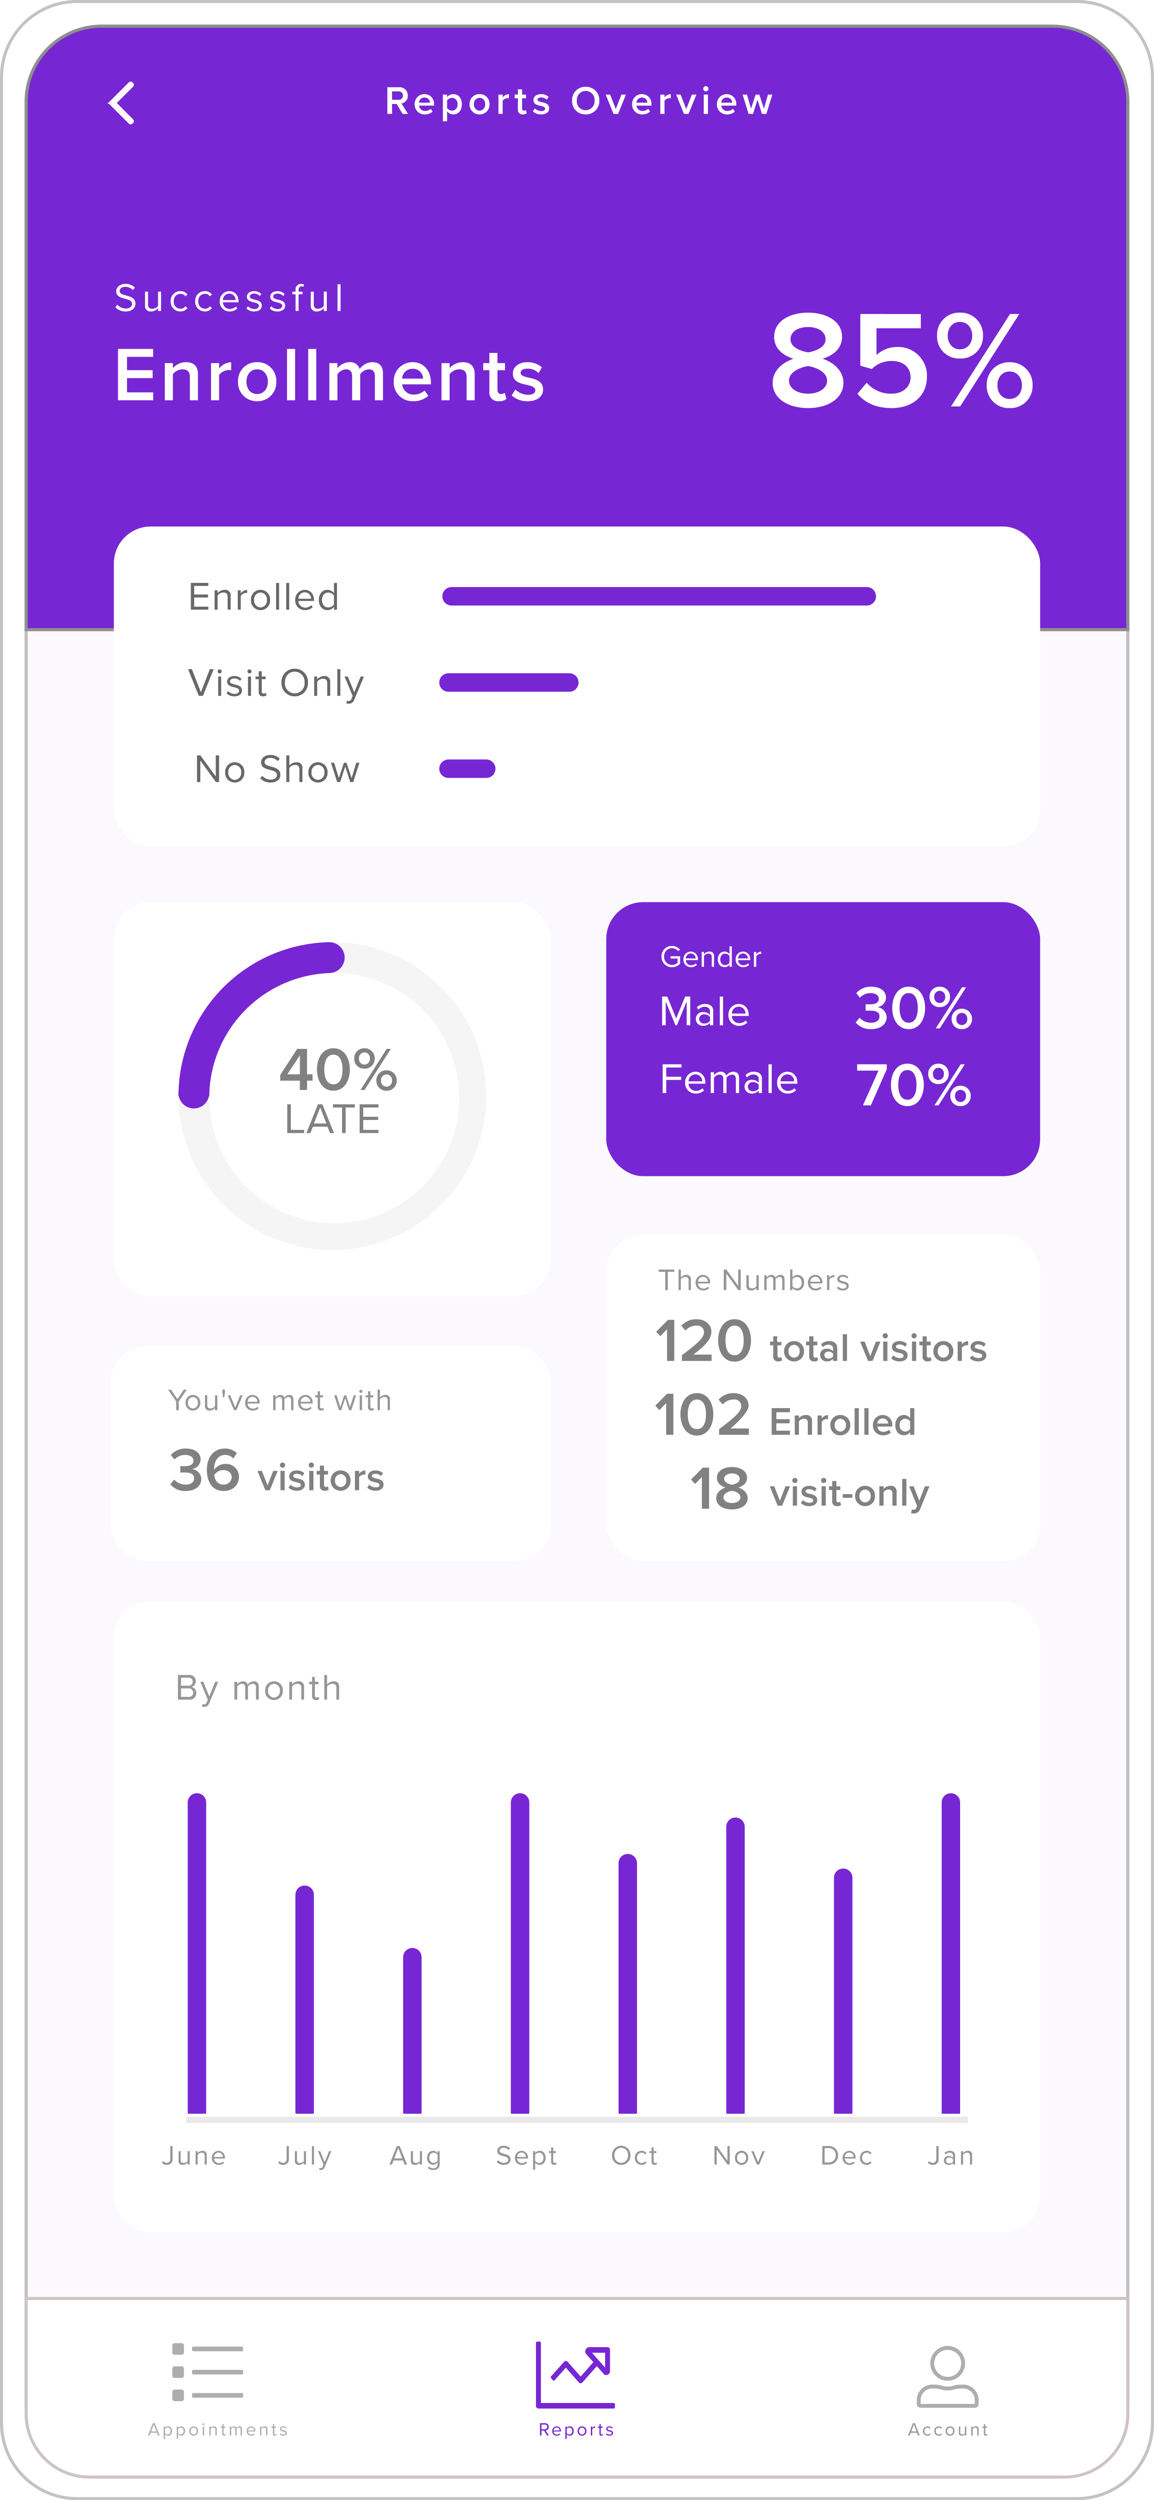 <?xml version="1.0" encoding="utf-8"?>
<svg xmlns="http://www.w3.org/2000/svg" xmlns:xlink="http://www.w3.org/1999/xlink" width="375" height="812" viewBox="0 0 375 812">
  <defs>
    <filter id="Rectangle_4" x="28" y="162" width="319" height="122" filterUnits="userSpaceOnUse">
      <feOffset dy="2"/>
      <feGaussianBlur stdDeviation="3" result="blur"/>
      <feFlood flood-opacity="0.129"/>
      <feComposite operator="in" in2="blur"/>
      <feComposite in="SourceGraphic"/>
    </filter>
    <filter id="Rectangle_4-2" x="28" y="284" width="160" height="146" filterUnits="userSpaceOnUse">
      <feOffset dy="2"/>
      <feGaussianBlur stdDeviation="3" result="blur-2"/>
      <feFlood flood-opacity="0.129"/>
      <feComposite operator="in" in2="blur-2"/>
      <feComposite in="SourceGraphic"/>
    </filter>
    <filter id="Rectangle_4-3" x="188" y="284" width="159" height="107" filterUnits="userSpaceOnUse">
      <feOffset dy="2"/>
      <feGaussianBlur stdDeviation="3" result="blur-3"/>
      <feFlood flood-opacity="0.129"/>
      <feComposite operator="in" in2="blur-3"/>
      <feComposite in="SourceGraphic"/>
    </filter>
    <filter id="Rectangle_4-4" x="188" y="392" width="159" height="124" filterUnits="userSpaceOnUse">
      <feOffset dy="2"/>
      <feGaussianBlur stdDeviation="3" result="blur-4"/>
      <feFlood flood-opacity="0.129"/>
      <feComposite operator="in" in2="blur-4"/>
      <feComposite in="SourceGraphic"/>
    </filter>
    <filter id="Rectangle_4-5" x="27" y="428" width="161" height="88" filterUnits="userSpaceOnUse">
      <feOffset dy="2"/>
      <feGaussianBlur stdDeviation="3" result="blur-5"/>
      <feFlood flood-opacity="0.129"/>
      <feComposite operator="in" in2="blur-5"/>
      <feComposite in="SourceGraphic"/>
    </filter>
    <filter id="Rectangle_4-6" x="28" y="511" width="319" height="223" filterUnits="userSpaceOnUse">
      <feOffset dy="2"/>
      <feGaussianBlur stdDeviation="3" result="blur-6"/>
      <feFlood flood-opacity="0.129"/>
      <feComposite operator="in" in2="blur-6"/>
      <feComposite in="SourceGraphic"/>
    </filter>
    <clipPath id="clip-Appointment_Report">
      <rect width="375" height="812"/>
    </clipPath>
  </defs>
  <g id="Appointment_Report" data-name="Appointment Report" clip-path="url(#clip-Appointment_Report)">
    <g id="Component_4_3" data-name="Component 4 – 3">
      <g id="Path_7" data-name="Path 7" fill="#fff">
        <path d="M25,0H350a25,25,0,0,1,25,25V787a25,25,0,0,1-25,25H25A25,25,0,0,1,0,787V25A25,25,0,0,1,25,0Z" stroke="none"/>
        <path d="M 25 1 C 21.76 1 18.617 1.634 15.658 2.886 C 12.801 4.094 10.234 5.825 8.029 8.029 C 5.825 10.234 4.094 12.801 2.886 15.658 C 1.634 18.617 1 21.76 1 25 L 1 787 C 1 790.24 1.634 793.383 2.886 796.342 C 4.094 799.199 5.825 801.766 8.029 803.971 C 10.234 806.175 12.801 807.906 15.658 809.114 C 18.617 810.366 21.76 811 25 811 L 350 811 C 353.24 811 356.383 810.366 359.342 809.114 C 362.199 807.906 364.766 806.175 366.971 803.971 C 369.175 801.766 370.906 799.199 372.114 796.342 C 373.366 793.383 374 790.24 374 787 L 374 25 C 374 21.76 373.366 18.617 372.114 15.658 C 370.906 12.801 369.175 10.234 366.971 8.029 C 364.766 5.825 362.199 4.094 359.342 2.886 C 356.383 1.634 353.24 1 350 1 L 25 1 M 25 0 L 350 0 C 363.807 0 375 11.193 375 25 L 375 787 C 375 800.807 363.807 812 350 812 L 25 812 C 11.193 812 0 800.807 0 787 L 0 25 C 0 11.193 11.193 0 25 0 Z" stroke="none" fill="rgba(90,90,90,0.36)"/>
      </g>
    </g>
    <g id="Path_8" data-name="Path 8" transform="translate(8 8)" fill="rgba(119,38,212,0.03)">
      <path d="M 334 796.5 L 25 796.5 C 21.692 796.5 18.484 795.852 15.464 794.575 C 12.546 793.341 9.926 791.574 7.676 789.324 C 5.426 787.074 3.659 784.454 2.425 781.536 C 1.148 778.516 0.5 775.308 0.5 772 L 0.5 25 C 0.5 21.692 1.148 18.484 2.425 15.464 C 3.659 12.546 5.426 9.926 7.676 7.676 C 9.926 5.426 12.546 3.659 15.464 2.425 C 18.484 1.148 21.692 0.5 25 0.5 L 266.065 0.5 L 334 0.5 C 337.308 0.5 340.516 1.148 343.536 2.425 C 346.454 3.659 349.074 5.426 351.324 7.676 C 353.574 9.926 355.341 12.546 356.575 15.464 C 357.852 18.484 358.5 21.692 358.5 25 L 358.5 772 C 358.5 775.308 357.852 778.516 356.575 781.536 C 355.341 784.454 353.574 787.074 351.324 789.324 C 349.074 791.574 346.454 793.341 343.536 794.575 C 340.516 795.852 337.308 796.5 334 796.5 Z" stroke="none"/>
      <path d="M 25 1 C 21.76 1 18.617 1.634 15.658 2.886 C 12.801 4.094 10.234 5.825 8.029 8.029 C 5.825 10.234 4.094 12.801 2.886 15.658 C 1.634 18.617 1 21.76 1 25 L 1 772 C 1 775.24 1.634 778.383 2.886 781.342 C 4.094 784.199 5.825 786.766 8.029 788.971 C 10.234 791.175 12.801 792.906 15.658 794.114 C 18.617 795.366 21.76 796 25 796 L 334 796 C 337.24 796 340.383 795.366 343.342 794.114 C 346.199 792.906 348.766 791.175 350.971 788.971 C 353.175 786.766 354.906 784.199 356.114 781.342 C 357.366 778.383 358 775.24 358 772 L 358 25 C 358 21.76 357.366 18.617 356.114 15.658 C 354.906 12.801 353.175 10.234 350.971 8.029 C 348.766 5.825 346.199 4.094 343.342 2.886 C 340.383 1.634 337.24 1 334 1 L 266.065 1 L 25 1 M 25 0 L 266.065 0 L 334 0 C 347.807 0 359 11.193 359 25 L 359 772 C 359 785.807 347.807 797 334 797 L 25 797 C 11.193 797 0 785.807 0 772 L 0 25 C 0 11.193 11.193 0 25 0 Z" stroke="none" fill="#bebebe"/>
    </g>
    <g id="Path_9" data-name="Path 9" transform="translate(8 8)" fill="#7726d4">
      <path d="M 358.5 196.5 L 0.5 196.5 L 0.5 25 C 0.5 21.692 1.148 18.484 2.425 15.464 C 3.659 12.546 5.426 9.926 7.676 7.676 C 9.926 5.426 12.546 3.659 15.464 2.425 C 18.484 1.148 21.692 0.5 25 0.5 L 334 0.5 C 337.308 0.5 340.516 1.148 343.536 2.425 C 346.454 3.659 349.074 5.426 351.324 7.676 C 353.574 9.926 355.341 12.546 356.575 15.464 C 357.852 18.484 358.5 21.692 358.5 25 L 358.5 196.5 Z" stroke="none"/>
      <path d="M 25 1 C 21.76 1 18.617 1.634 15.658 2.886 C 12.801 4.094 10.234 5.825 8.029 8.029 C 5.825 10.234 4.094 12.801 2.886 15.658 C 1.634 18.617 1 21.76 1 25 L 1 196 L 358 196 L 358 25 C 358 21.76 357.366 18.617 356.114 15.658 C 354.906 12.801 353.175 10.234 350.971 8.029 C 348.766 5.825 346.199 4.094 343.342 2.886 C 340.383 1.634 337.24 1 334 1 L 25 1 M 25 0 L 334 0 C 347.807 0 359 11.193 359 25 L 359 197 L 0 197 L 0 25 C 0 11.193 11.193 0 25 0 Z" stroke="none" fill="#8f8f8f"/>
    </g>
    <path id="Path_14" data-name="Path 14" d="M-57.174,0h1.755l-2.119-3.406a2.432,2.432,0,0,0,2.054-2.548,2.632,2.632,0,0,0-2.834-2.717h-3.809V0h1.521V-3.237H-59.1Zm.13-5.954a1.367,1.367,0,0,1-1.482,1.378h-2.08V-7.332h2.08A1.367,1.367,0,0,1-57.044-5.954Zm3.8,2.808a3.157,3.157,0,0,0,3.289,3.3,3.66,3.66,0,0,0,2.548-.91l-.624-.9a2.658,2.658,0,0,1-1.781.689,1.9,1.9,0,0,1-2-1.729h4.849v-.325a3.111,3.111,0,0,0-3.094-3.419A3.174,3.174,0,0,0-53.248-3.146Zm3.185-2.171A1.679,1.679,0,0,1-48.3-3.653h-3.536A1.732,1.732,0,0,1-50.063-5.317Zm7.345,7.709V-.871A2.465,2.465,0,0,0-40.7.156c1.625,0,2.782-1.235,2.782-3.3S-39.078-6.435-40.7-6.435a2.505,2.505,0,0,0-2.015,1.014v-.858h-1.365V2.392Zm3.38-5.538a1.849,1.849,0,0,1-1.768,2.093A2.075,2.075,0,0,1-42.718-1.9V-4.381a2.037,2.037,0,0,1,1.612-.845A1.845,1.845,0,0,1-39.338-3.146Zm7.163,3.3a3.142,3.142,0,0,0,3.237-3.3,3.139,3.139,0,0,0-3.237-3.289A3.143,3.143,0,0,0-35.4-3.146,3.147,3.147,0,0,0-32.175.156Zm0-1.209a1.887,1.887,0,0,1-1.807-2.093,1.883,1.883,0,0,1,1.807-2.08,1.885,1.885,0,0,1,1.82,2.08A1.889,1.889,0,0,1-32.175-1.053ZM-26.026,0h1.365V-4.277a2.168,2.168,0,0,1,1.612-.832,2.012,2.012,0,0,1,.429.039V-6.422a2.681,2.681,0,0,0-2.041,1.066v-.923h-1.365Zm7.93.156a1.8,1.8,0,0,0,1.287-.4l-.325-1.027a.881.881,0,0,1-.611.221c-.39,0-.6-.312-.6-.741V-5.083h1.274v-1.2h-1.274V-7.995h-1.365v1.716h-1.04v1.2h1.04v3.627A1.448,1.448,0,0,0-18.1.156Zm3.25-.975a3.819,3.819,0,0,0,2.691.975c1.69,0,2.613-.845,2.613-1.95,0-1.482-1.339-1.794-2.431-2.028-.741-.169-1.365-.338-1.365-.819,0-.442.455-.7,1.17-.7a2.532,2.532,0,0,1,1.859.754l.572-.962a3.59,3.59,0,0,0-2.444-.884c-1.586,0-2.47.884-2.47,1.911,0,1.4,1.287,1.69,2.366,1.924.767.169,1.43.364,1.43.91,0,.468-.416.767-1.235.767a3.241,3.241,0,0,1-2.132-.884Zm12.74-3.51A4.3,4.3,0,0,0,2.327.156,4.3,4.3,0,0,0,6.76-4.329,4.3,4.3,0,0,0,2.327-8.814,4.3,4.3,0,0,0-2.106-4.329Zm7.306,0A2.887,2.887,0,0,1,2.327-1.2,2.879,2.879,0,0,1-.546-4.329,2.872,2.872,0,0,1,2.327-7.462,2.88,2.88,0,0,1,5.2-4.329ZM11.375,0h1.469l2.561-6.279H13.936L12.1-1.573,10.27-6.279H8.814Zm6.032-3.146A3.157,3.157,0,0,0,20.7.156a3.66,3.66,0,0,0,2.548-.91l-.624-.9a2.658,2.658,0,0,1-1.781.689,1.9,1.9,0,0,1-2-1.729h4.849v-.325a3.111,3.111,0,0,0-3.094-3.419A3.174,3.174,0,0,0,17.407-3.146Zm3.185-2.171A1.679,1.679,0,0,1,22.36-3.653H18.824A1.732,1.732,0,0,1,20.592-5.317ZM26.572,0h1.365V-4.277a2.168,2.168,0,0,1,1.612-.832,2.012,2.012,0,0,1,.429.039V-6.422a2.681,2.681,0,0,0-2.041,1.066v-.923H26.572Zm7.7,0h1.469L38.3-6.279H36.829L35-1.573,33.163-6.279H31.707Zm7.1-7.319a.843.843,0,0,0,.845-.845.843.843,0,0,0-.845-.845.852.852,0,0,0-.845.845A.852.852,0,0,0,41.366-7.319ZM40.69,0h1.365V-6.279H40.69Zm4.277-3.146a3.157,3.157,0,0,0,3.289,3.3A3.66,3.66,0,0,0,50.8-.754l-.624-.9A2.658,2.658,0,0,1,48.4-.962a1.9,1.9,0,0,1-2-1.729h4.849v-.325a3.111,3.111,0,0,0-3.094-3.419A3.174,3.174,0,0,0,44.967-3.146Zm3.185-2.171A1.679,1.679,0,0,1,49.92-3.653H46.384A1.732,1.732,0,0,1,48.152-5.317ZM59.605,0h1.43l1.95-6.279H61.568L60.242-1.716,58.747-6.279h-1.2l-1.5,4.563L54.73-6.279H53.313L55.263,0h1.43l1.456-4.6Z" transform="translate(188 37)" fill="#fff"/>
    <path id="chevron-left" d="M13.633,45.746l.2-.2a.347.347,0,0,0,0-.491L8.186,39.4l5.652-5.652a.347.347,0,0,0,0-.491l-.2-.2a.347.347,0,0,0-.491,0l-6.1,6.1a.347.347,0,0,0,0,.491l6.1,6.1A.347.347,0,0,0,13.633,45.746Z" transform="translate(29.06 -5.951)" fill="#fff" stroke="#fff" stroke-width="1"/>
    <g id="Group_2" data-name="Group 2" transform="translate(1)">
      <g id="card" transform="translate(36 169)">
        <g transform="matrix(1, 0, 0, 1, -37, -169)" filter="url(#Rectangle_4)">
          <rect id="Rectangle_4-7" data-name="Rectangle 4" width="301" height="104" rx="12" transform="translate(37 169)" fill="#fff"/>
        </g>
      </g>
    </g>
    <path id="Path_10" data-name="Path 10" d="M.494-1.222A4.294,4.294,0,0,0,3.822.156c2.34,0,3.2-1.287,3.2-2.548,0-1.82-1.612-2.262-3.029-2.639-1.105-.3-2.106-.559-2.106-1.43,0-.819.741-1.378,1.781-1.378A3.318,3.318,0,0,1,6.175-6.8l.65-.793A4.077,4.077,0,0,0,3.744-8.8C2.041-8.8.767-7.826.767-6.4c0,1.7,1.547,2.093,2.938,2.457,1.144.312,2.2.6,2.2,1.638,0,.663-.494,1.5-2.041,1.5a3.665,3.665,0,0,1-2.73-1.235ZM14.365,0h.975V-6.279h-.975v4.615a2.4,2.4,0,0,1-1.859.949c-.845,0-1.4-.325-1.4-1.43V-6.279h-.975v4.433a1.766,1.766,0,0,0,2,2,3.071,3.071,0,0,0,2.236-1.04Zm4.1-3.146a3.106,3.106,0,0,0,3.133,3.3,2.688,2.688,0,0,0,2.3-1.092l-.65-.6a1.893,1.893,0,0,1-1.6.819,2.2,2.2,0,0,1-2.171-2.431,2.188,2.188,0,0,1,2.171-2.418,1.862,1.862,0,0,1,1.6.819l.65-.6a2.688,2.688,0,0,0-2.3-1.092A3.1,3.1,0,0,0,18.46-3.146Zm7.969,0a3.106,3.106,0,0,0,3.133,3.3,2.688,2.688,0,0,0,2.3-1.092l-.65-.6a1.893,1.893,0,0,1-1.6.819,2.2,2.2,0,0,1-2.171-2.431,2.188,2.188,0,0,1,2.171-2.418,1.862,1.862,0,0,1,1.6.819l.65-.6a2.688,2.688,0,0,0-2.3-1.092A3.1,3.1,0,0,0,26.429-3.146Zm7.969,0a3.113,3.113,0,0,0,3.2,3.3,3.411,3.411,0,0,0,2.5-.962l-.468-.637a2.745,2.745,0,0,1-1.937.793,2.212,2.212,0,0,1-2.262-2.171h5.083v-.247c0-1.885-1.118-3.367-3.016-3.367A3.14,3.14,0,0,0,34.4-3.146Zm3.081-2.483a2.035,2.035,0,0,1,2.067,2.093H35.425A2.1,2.1,0,0,1,37.479-5.629Zm5.59,4.8A3.34,3.34,0,0,0,45.6.156c1.625,0,2.47-.845,2.47-1.9,0-1.391-1.261-1.7-2.353-1.95-.819-.2-1.534-.39-1.534-1,0-.559.533-.949,1.391-.949a2.446,2.446,0,0,1,1.872.793l.455-.676a3.177,3.177,0,0,0-2.327-.91c-1.495,0-2.34.832-2.34,1.807,0,1.3,1.209,1.586,2.275,1.833.845.208,1.612.429,1.612,1.118,0,.611-.52,1.04-1.482,1.04a2.845,2.845,0,0,1-2.067-.9Zm7.579,0a3.34,3.34,0,0,0,2.535.988c1.625,0,2.47-.845,2.47-1.9,0-1.391-1.261-1.7-2.353-1.95-.819-.2-1.534-.39-1.534-1,0-.559.533-.949,1.391-.949a2.446,2.446,0,0,1,1.872.793l.455-.676a3.177,3.177,0,0,0-2.327-.91c-1.495,0-2.34.832-2.34,1.807,0,1.3,1.209,1.586,2.275,1.833.845.208,1.612.429,1.612,1.118,0,.611-.52,1.04-1.482,1.04a2.845,2.845,0,0,1-2.067-.9Zm8.4.832h.975V-5.421H61.3v-.858H60.021V-6.76c0-.793.351-1.235.988-1.235a1.081,1.081,0,0,1,.559.143l.247-.728a1.8,1.8,0,0,0-.949-.221,1.794,1.794,0,0,0-1.82,2.041v.481h-1.04v.858h1.04Zm9.178,0H69.2V-6.279h-.975v4.615a2.4,2.4,0,0,1-1.859.949c-.845,0-1.4-.325-1.4-1.43V-6.279h-.975v4.433a1.766,1.766,0,0,0,2,2,3.071,3.071,0,0,0,2.236-1.04Zm4.459,0h.975V-8.671h-.975Z" transform="translate(37 101)" fill="#fff"/>
    <path id="Path_27" data-name="Path 27" d="M-41.917-7.7C-41.917-2.3-36.562.54-30.4.54c6.12,0,11.475-2.88,11.475-8.235,0-3.825-3.105-6.57-6.75-7.785,3.375-1.08,6.3-3.285,6.3-7.11,0-5.535-5.76-7.875-11.025-7.875-5.355,0-11.025,2.34-11.025,7.875,0,3.825,2.88,6.03,6.255,7.11C-38.812-14.265-41.917-11.52-41.917-7.7Zm17.19-14.085c0,2.835-3.825,3.915-5.67,4.23-1.845-.315-5.715-1.4-5.715-4.23,0-2.52,2.43-4,5.715-4C-27.2-25.785-24.727-24.3-24.727-21.78Zm.495,13.41c0,2.61-2.835,4.23-6.165,4.23-3.42,0-6.21-1.62-6.21-4.23,0-3.105,4.32-4.5,6.21-4.725C-28.552-12.87-24.232-11.475-24.232-8.37ZM-14.377-4.1C-11.947-1.215-8.392.54-3.217.54c6.7,0,11.43-3.915,11.43-10.17a9.307,9.307,0,0,0-9.585-9.675,9.777,9.777,0,0,0-6.8,2.61V-25.38h14.4v-4.635H-13.432V-13.23L-9.7-12.15a9.028,9.028,0,0,1,6.57-2.61c3.69,0,6.03,2.115,6.03,5.355C2.9-6.48.518-4.14-3.262-4.14a10.354,10.354,0,0,1-8.1-3.555ZM11.5-22.95a7.125,7.125,0,0,0,7.425,7.38,7.173,7.173,0,0,0,7.515-7.38,7.256,7.256,0,0,0-7.515-7.515A7.208,7.208,0,0,0,11.5-22.95ZM16.043,0h2.97L38.228-30.015H35.213Zm6.885-22.95c0,2.565-1.665,4.41-4,4.41-2.3,0-3.96-1.845-3.96-4.41,0-2.7,1.665-4.5,3.96-4.5C21.263-27.45,22.928-25.65,22.928-22.95ZM27.653-6.84A7.125,7.125,0,0,0,35.078.54a7.162,7.162,0,0,0,7.47-7.38,7.245,7.245,0,0,0-7.47-7.515A7.208,7.208,0,0,0,27.653-6.84Zm11.43,0c0,2.61-1.665,4.41-4.005,4.41s-3.96-1.8-3.96-4.41c0-2.7,1.62-4.5,3.96-4.5S39.083-9.54,39.083-6.84Z" transform="translate(293 132)" fill="#fff"/>
    <path id="Path_11" data-name="Path 11" d="M-68.65,0h11.425V-2.575h-8.5V-7.2H-57.4V-9.775h-8.325V-14.1h8.5v-2.575H-68.65ZM-45.3,0h2.625V-8.5c0-2.475-1.3-3.875-3.9-3.875a5.713,5.713,0,0,0-4.25,1.95v-1.65H-53.45V0h2.625V-8.425a3.975,3.975,0,0,1,3.1-1.625c1.475,0,2.425.625,2.425,2.5Zm6.875,0H-35.8V-8.225a4.169,4.169,0,0,1,3.1-1.6,3.87,3.87,0,0,1,.825.075v-2.6A5.157,5.157,0,0,0-35.8-10.3v-1.775h-2.625ZM-23.45.3a6.043,6.043,0,0,0,6.225-6.35,6.036,6.036,0,0,0-6.225-6.325,6.045,6.045,0,0,0-6.2,6.325A6.051,6.051,0,0,0-23.45.3Zm0-2.325c-2.225,0-3.475-1.875-3.475-4.025,0-2.125,1.25-4,3.475-4,2.25,0,3.5,1.875,3.5,4C-19.95-3.9-21.2-2.025-23.45-2.025ZM-13.725,0H-11.1V-16.675h-2.625ZM-6.85,0h2.625V-16.675H-6.85ZM14.825,0H17.45V-8.725c0-2.45-1.25-3.65-3.475-3.65a5.121,5.121,0,0,0-4.1,2.225,3.146,3.146,0,0,0-3.3-2.225,5.215,5.215,0,0,0-3.925,1.95v-1.65H.025V0H2.65V-8.425A3.654,3.654,0,0,1,5.425-10.05c1.425,0,2,.875,2,2.175V0H10.05V-8.45a3.664,3.664,0,0,1,2.8-1.6c1.4,0,1.975.875,1.975,2.175ZM20.95-6.05A6.07,6.07,0,0,0,27.275.3a7.038,7.038,0,0,0,4.9-1.75l-1.2-1.725A5.111,5.111,0,0,1,27.55-1.85,3.657,3.657,0,0,1,23.7-5.175h9.325V-5.8c0-3.8-2.325-6.575-5.95-6.575A6.1,6.1,0,0,0,20.95-6.05Zm6.125-4.175a3.23,3.23,0,0,1,3.4,3.2h-6.8A3.331,3.331,0,0,1,27.075-10.225ZM44.625,0H47.25V-8.5c0-2.475-1.3-3.875-3.9-3.875a5.713,5.713,0,0,0-4.25,1.95v-1.65H36.475V0H39.1V-8.425a3.975,3.975,0,0,1,3.1-1.625c1.475,0,2.425.625,2.425,2.5Zm10.5.3A3.463,3.463,0,0,0,57.6-.475L56.975-2.45a1.7,1.7,0,0,1-1.175.425c-.75,0-1.15-.6-1.15-1.425V-9.775H57.1v-2.3H54.65v-3.3H52.025v3.3h-2v2.3h2V-2.8A2.785,2.785,0,0,0,55.125.3Zm4.15-1.875A7.344,7.344,0,0,0,64.45.3c3.25,0,5.025-1.625,5.025-3.75,0-2.85-2.575-3.45-4.675-3.9-1.425-.325-2.625-.65-2.625-1.575,0-.85.875-1.35,2.25-1.35A4.87,4.87,0,0,1,68-8.825l1.1-1.85a6.9,6.9,0,0,0-4.7-1.7c-3.05,0-4.75,1.7-4.75,3.675,0,2.7,2.475,3.25,4.55,3.7,1.475.325,2.75.7,2.75,1.75,0,.9-.8,1.475-2.375,1.475a6.232,6.232,0,0,1-4.1-1.7Z" transform="translate(107 130)" fill="#fff"/>
    <g id="card-2" data-name="card" transform="translate(37 291)">
      <g transform="matrix(1, 0, 0, 1, -37, -291)" filter="url(#Rectangle_4-2)">
        <rect id="Rectangle_4-8" data-name="Rectangle 4" width="142" height="128" rx="12" transform="translate(37 291)" fill="#fff"/>
      </g>
    </g>
    <g id="card-3" data-name="card" transform="translate(197 291)">
      <g transform="matrix(1, 0, 0, 1, -197, -291)" filter="url(#Rectangle_4-3)">
        <rect id="Rectangle_4-9" data-name="Rectangle 4" width="141" height="89" rx="12" transform="translate(197 291)" fill="#7726d4"/>
      </g>
    </g>
    <g id="card-4" data-name="card" transform="translate(197 399)">
      <g transform="matrix(1, 0, 0, 1, -197, -399)" filter="url(#Rectangle_4-4)">
        <rect id="Rectangle_4-10" data-name="Rectangle 4" width="141" height="106" rx="12" transform="translate(197 399)" fill="#fff"/>
      </g>
    </g>
    <g id="card-5" data-name="card" transform="translate(36 435)">
      <g transform="matrix(1, 0, 0, 1, -36, -435)" filter="url(#Rectangle_4-5)">
        <rect id="Rectangle_4-11" data-name="Rectangle 4" width="143" height="70" rx="12" transform="translate(36 435)" fill="#fff"/>
      </g>
    </g>
    <g id="Component_5_1" data-name="Component 5 – 1" transform="translate(37 518)">
      <g id="card-6" data-name="card">
        <g transform="matrix(1, 0, 0, 1, -37, -518)" filter="url(#Rectangle_4-6)">
          <rect id="Rectangle_4-12" data-name="Rectangle 4" width="301" height="205" rx="12" transform="translate(37 518)" fill="#fff"/>
        </g>
      </g>
      <path id="Path_29" data-name="Path 29" d="M-26.172,0h3.648a2.086,2.086,0,0,0,2.316-2.16,2,2,0,0,0-1.56-1.968,1.819,1.819,0,0,0,1.4-1.836A2.019,2.019,0,0,0-22.608-8h-3.564Zm1-4.536v-2.58h2.4a1.258,1.258,0,0,1,1.38,1.3,1.243,1.243,0,0,1-1.38,1.284Zm0,3.648v-2.76h2.448a1.359,1.359,0,0,1,1.488,1.38,1.324,1.324,0,0,1-1.488,1.38Zm6.96,2.34-.144.816a2.922,2.922,0,0,0,.66.084A1.723,1.723,0,0,0-16,1.176l2.9-6.972h-.984L-16-1.044-17.928-5.8H-18.9L-16.476.06l-.384.876a.833.833,0,0,1-.864.612A1.38,1.38,0,0,1-18.216,1.452ZM-.816,0h.9V-4.188c0-1.164-.564-1.752-1.62-1.752A2.439,2.439,0,0,0-3.48-4.86,1.488,1.488,0,0,0-5.04-5.94a2.505,2.505,0,0,0-1.872.984V-5.8h-.9V0h.9V-4.236a2.024,2.024,0,0,1,1.524-.9c.756,0,1.068.468,1.068,1.2V0h.9V-4.248a2.027,2.027,0,0,1,1.536-.888c.744,0,1.068.468,1.068,1.2ZM5.04.144A2.854,2.854,0,0,0,7.908-2.9,2.844,2.844,0,0,0,5.04-5.94,2.844,2.844,0,0,0,2.172-2.9,2.854,2.854,0,0,0,5.04.144Zm0-.8A2.028,2.028,0,0,1,3.108-2.9,2.024,2.024,0,0,1,5.04-5.136,2.015,2.015,0,0,1,6.96-2.9,2.019,2.019,0,0,1,5.04-.66ZM13.908,0h.9V-4.068A1.647,1.647,0,0,0,12.96-5.94a2.875,2.875,0,0,0-2.064.984V-5.8H10V0h.9V-4.236a2.238,2.238,0,0,1,1.716-.9c.78,0,1.3.324,1.3,1.344ZM18.7.144a1.471,1.471,0,0,0,1.08-.372L19.512-.9a.868.868,0,0,1-.612.24c-.4,0-.588-.312-.588-.744V-5h1.176V-5.8H18.312V-7.38h-.9V-5.8h-.96V-5h.96v3.792A1.186,1.186,0,0,0,18.7.144ZM25.308,0h.9V-4.092A1.63,1.63,0,0,0,24.36-5.94a2.88,2.88,0,0,0-2.076.984V-8h-.9V0h.9V-4.236A2.278,2.278,0,0,1,24-5.136c.78,0,1.308.3,1.308,1.32Z" transform="translate(47 34)" fill="#979696"/>
      <path id="Path_2" data-name="Path 2" d="M949,571.2V671.722" transform="translate(-922 -503.799)" fill="none" stroke="#7726d4" stroke-linecap="round" stroke-width="6"/>
      <path id="Path_2-2" data-name="Path 2" d="M949,571.2v70.538" transform="translate(-887 -473.819)" fill="none" stroke="#7726d4" stroke-linecap="round" stroke-width="6"/>
      <path id="Path_2-3" data-name="Path 2" d="M949,571.2v50.259" transform="translate(-852 -453.539)" fill="none" stroke="#7726d4" stroke-linecap="round" stroke-width="6"/>
      <path id="Path_2-4" data-name="Path 2" d="M949,571.2V671.722" transform="translate(-817 -503.799)" fill="none" stroke="#7726d4" stroke-linecap="round" stroke-width="6"/>
      <path id="Path_2-5" data-name="Path 2" d="M949,571.2V652" transform="translate(-782 -484.075)" fill="none" stroke="#7726d4" stroke-linecap="round" stroke-width="6"/>
      <path id="Path_2-6" data-name="Path 2" d="M949,571.2v92.629" transform="translate(-747 -495.909)" fill="none" stroke="#7726d4" stroke-linecap="round" stroke-width="6"/>
      <path id="Path_2-7" data-name="Path 2" d="M949,571.2v76.061" transform="translate(-712 -479.341)" fill="none" stroke="#7726d4" stroke-linecap="round" stroke-width="6"/>
      <path id="Path_2-8" data-name="Path 2" d="M949,571.2V671.722" transform="translate(-677 -503.799)" fill="none" stroke="#7726d4" stroke-linecap="round" stroke-width="6"/>
      <path id="Path_32" data-name="Path 32" d="M0,0H254" transform="translate(23.5 170.5)" fill="none" stroke="#fff" stroke-width="4"/>
      <path id="Path_34" data-name="Path 34" d="M-10.395-.585A1.926,1.926,0,0,0-8.829.108,1.765,1.765,0,0,0-6.921-1.809V-6h-.747v4.185A1.163,1.163,0,0,1-8.874-.558a1.437,1.437,0,0,1-1.134-.594ZM-2.034,0h.675V-4.347h-.675v3.2A1.663,1.663,0,0,1-3.321-.5c-.585,0-.972-.225-.972-.99V-4.347h-.675v3.069A1.223,1.223,0,0,0-3.582.108a2.126,2.126,0,0,0,1.548-.72ZM3.5,0h.675V-3.051a1.235,1.235,0,0,0-1.386-1.4,2.156,2.156,0,0,0-1.548.738v-.63H.567V0h.675V-3.177a1.678,1.678,0,0,1,1.287-.675c.585,0,.972.243.972,1.008ZM5.85-2.178A2.155,2.155,0,0,0,8.064.108,2.361,2.361,0,0,0,9.792-.558L9.468-1A1.9,1.9,0,0,1,8.127-.45a1.532,1.532,0,0,1-1.566-1.5H10.08v-.171A2.111,2.111,0,0,0,7.992-4.455,2.174,2.174,0,0,0,5.85-2.178ZM7.983-3.9A1.409,1.409,0,0,1,9.414-2.448H6.561A1.45,1.45,0,0,1,7.983-3.9Z" transform="translate(26 185)" fill="#979696"/>
      <path id="Path_35" data-name="Path 35" d="M-8.6-.585A1.926,1.926,0,0,0-7.033.108,1.765,1.765,0,0,0-5.125-1.809V-6h-.747v4.185A1.163,1.163,0,0,1-7.078-.558a1.437,1.437,0,0,1-1.134-.594ZM-.238,0H.437V-4.347H-.238v3.2A1.663,1.663,0,0,1-1.525-.5C-2.11-.5-2.5-.72-2.5-1.485V-4.347h-.675v3.069A1.223,1.223,0,0,0-1.786.108,2.126,2.126,0,0,0-.238-.612Zm2.6,0h.675V-6H2.362ZM4.828,1.089,4.72,1.7a2.191,2.191,0,0,0,.495.063A1.292,1.292,0,0,0,6.493.882L8.672-4.347H7.934L6.493-.783,5.044-4.347H4.315L6.134.045,5.845.7a.625.625,0,0,1-.648.459A1.035,1.035,0,0,1,4.828,1.089Z" transform="translate(62 185)" fill="#979696"/>
      <path id="Path_36" data-name="Path 36" d="M-3.532,0H-2.7L-5.125-6h-.927L-8.464,0h.828l.531-1.332h3.042ZM-5.584-5.337-4.288-2h-2.6ZM1.453,0h.675V-4.347H1.453v3.2A1.663,1.663,0,0,1,.166-.5c-.585,0-.972-.225-.972-.99V-4.347h-.675v3.069A1.223,1.223,0,0,0-.095.108a2.126,2.126,0,0,0,1.548-.72ZM4.045,1.116A2.221,2.221,0,0,0,5.8,1.764c1.062,0,2.07-.45,2.07-1.89V-4.347H7.2v.657a1.8,1.8,0,0,0-1.458-.765C4.594-4.455,3.8-3.591,3.8-2.2A1.979,1.979,0,0,0,5.737.054,1.816,1.816,0,0,0,7.2-.72V-.1A1.245,1.245,0,0,1,5.8,1.206,1.66,1.66,0,0,1,4.387.612ZM7.2-1.251A1.609,1.609,0,0,1,5.9-.54C5.026-.54,4.5-1.242,4.5-2.2S5.026-3.852,5.9-3.852a1.6,1.6,0,0,1,1.3.7Z" transform="translate(98 185)" fill="#979696"/>
      <path id="Path_37" data-name="Path 37" d="M-9.6-.846a2.973,2.973,0,0,0,2.3.954c1.62,0,2.214-.891,2.214-1.764,0-1.26-1.116-1.566-2.1-1.827-.765-.207-1.458-.387-1.458-.99,0-.567.513-.954,1.233-.954a2.3,2.3,0,0,1,1.737.72l.45-.549a2.822,2.822,0,0,0-2.133-.837c-1.179,0-2.061.675-2.061,1.665,0,1.179,1.071,1.449,2.034,1.7.792.216,1.521.414,1.521,1.134,0,.459-.342,1.035-1.413,1.035a2.537,2.537,0,0,1-1.89-.855Zm5.931-1.332A2.155,2.155,0,0,0-1.453.108,2.361,2.361,0,0,0,.275-.558L-.049-1A1.9,1.9,0,0,1-1.39-.45a1.532,1.532,0,0,1-1.566-1.5H.563v-.171A2.111,2.111,0,0,0-1.525-4.455,2.174,2.174,0,0,0-3.667-2.178ZM-1.534-3.9A1.409,1.409,0,0,1-.1-2.448H-2.956A1.45,1.45,0,0,1-1.534-3.9ZM2.9,1.656V-.657A1.781,1.781,0,0,0,4.37.108C5.512.108,6.3-.774,6.3-2.178S5.512-4.455,4.37-4.455A1.817,1.817,0,0,0,2.9-3.7v-.648H2.227v6ZM5.594-2.178C5.594-1.215,5.071-.5,4.2-.5a1.615,1.615,0,0,1-1.3-.7V-3.159a1.607,1.607,0,0,1,1.3-.693C5.071-3.852,5.594-3.141,5.594-2.178ZM9.067.108a1.1,1.1,0,0,0,.81-.279l-.2-.5A.651.651,0,0,1,9.22-.5c-.3,0-.441-.234-.441-.558v-2.7h.882v-.594H8.779V-5.535H8.1v1.188h-.72v.594H8.1V-.909A.889.889,0,0,0,9.067.108Z" transform="translate(134 185)" fill="#979696"/>
      <path id="Path_38" data-name="Path 38" d="M-7.11-3A2.927,2.927,0,0,0-4.131.108,2.932,2.932,0,0,0-1.152-3,2.932,2.932,0,0,0-4.131-6.1,2.927,2.927,0,0,0-7.11-3Zm5.184,0a2.228,2.228,0,0,1-2.2,2.439A2.223,2.223,0,0,1-6.336-3a2.218,2.218,0,0,1,2.2-2.439A2.223,2.223,0,0,1-1.926-3Zm2.241.819A2.15,2.15,0,0,0,2.484.108,1.861,1.861,0,0,0,4.077-.648l-.45-.414A1.311,1.311,0,0,1,2.52-.5a1.522,1.522,0,0,1-1.5-1.683,1.515,1.515,0,0,1,1.5-1.674,1.289,1.289,0,0,1,1.107.567l.45-.414a1.861,1.861,0,0,0-1.593-.756A2.147,2.147,0,0,0,.315-2.178ZM6.7.108a1.1,1.1,0,0,0,.81-.279l-.2-.5a.651.651,0,0,1-.459.18c-.3,0-.441-.234-.441-.558v-2.7H7.29v-.594H6.408V-5.535H5.733v1.188h-.72v.594h.72V-.909A.889.889,0,0,0,6.7.108Z" transform="translate(169 185)" fill="#979696"/>
      <path id="Path_39" data-name="Path 39" d="M-3.591,0h.72V-6h-.747V-1.26L-7.074-6h-.765V0h.747V-4.842ZM.981.108A2.14,2.14,0,0,0,3.132-2.178,2.133,2.133,0,0,0,.981-4.455,2.133,2.133,0,0,0-1.17-2.178,2.14,2.14,0,0,0,.981.108Zm0-.6A1.521,1.521,0,0,1-.468-2.178,1.518,1.518,0,0,1,.981-3.852a1.511,1.511,0,0,1,1.44,1.674A1.514,1.514,0,0,1,.981-.5ZM5.967,0H6.7L8.514-4.347H7.776L6.336-.783,4.887-4.347H4.158Z" transform="translate(203 185)" fill="#979696"/>
      <path id="Path_40" data-name="Path 40" d="M-7.785,0h2.052A2.909,2.909,0,0,0-2.655-3,2.921,2.921,0,0,0-5.733-6H-7.785Zm.747-.666V-5.337h1.3A2.2,2.2,0,0,1-3.429-3a2.207,2.207,0,0,1-2.3,2.331Zm5.85-1.512A2.155,2.155,0,0,0,1.026.108,2.361,2.361,0,0,0,2.754-.558L2.43-1A1.9,1.9,0,0,1,1.089-.45a1.532,1.532,0,0,1-1.566-1.5H3.042v-.171A2.111,2.111,0,0,0,.954-4.455,2.174,2.174,0,0,0-1.188-2.178ZM.945-3.9A1.409,1.409,0,0,1,2.376-2.448H-.477A1.45,1.45,0,0,1,.945-3.9Zm3.51,1.719A2.15,2.15,0,0,0,6.624.108,1.861,1.861,0,0,0,8.217-.648l-.45-.414A1.311,1.311,0,0,1,6.66-.5a1.522,1.522,0,0,1-1.5-1.683,1.515,1.515,0,0,1,1.5-1.674,1.289,1.289,0,0,1,1.107.567l.45-.414a1.861,1.861,0,0,0-1.593-.756A2.147,2.147,0,0,0,4.455-2.178Z" transform="translate(238 185)" fill="#979696"/>
      <path id="Path_41" data-name="Path 41" d="M-7.465-.585A1.926,1.926,0,0,0-5.9.108,1.765,1.765,0,0,0-3.991-1.809V-6h-.747v4.185A1.163,1.163,0,0,1-5.944-.558a1.437,1.437,0,0,1-1.134-.594ZM.68,0h.675V-2.988c0-1.053-.765-1.467-1.683-1.467a2.276,2.276,0,0,0-1.737.72l.315.468a1.727,1.727,0,0,1,1.332-.6c.63,0,1.1.333,1.1.918v.783A1.817,1.817,0,0,0-.76-2.763,1.424,1.424,0,0,0-2.282-1.332,1.448,1.448,0,0,0-.76.108,1.88,1.88,0,0,0,.68-.5Zm0-.918a1.456,1.456,0,0,1-1.2.54.974.974,0,0,1-1.071-.945A.976.976,0,0,1-.517-2.277a1.456,1.456,0,0,1,1.2.54ZM6.215,0H6.89V-3.051A1.235,1.235,0,0,0,5.5-4.455a2.156,2.156,0,0,0-1.548.738v-.63H3.281V0h.675V-3.177a1.678,1.678,0,0,1,1.287-.675c.585,0,.972.243.972,1.008Z" transform="translate(272 185)" fill="#979696"/>
    </g>
    <g id="Group_5" data-name="Group 5" transform="translate(-11 -19)">
      <path id="Subtraction_1" data-name="Subtraction 1" d="M50,100A50.013,50.013,0,0,1,30.538,3.929,50.013,50.013,0,0,1,69.463,96.071,49.685,49.685,0,0,1,50,100Zm.624-90A40.625,40.625,0,1,0,91.25,50.625,40.671,40.671,0,0,0,50.625,10Z" transform="translate(69 325)" fill="#f5f5f5"/>
      <path id="Subtraction_3" data-name="Subtraction 3" d="M10,50H0A49.959,49.959,0,0,1,49.375,0V10.015A40.544,40.544,0,0,0,10,50Z" transform="translate(69 325.004)" fill="#7726d4"/>
      <circle id="Ellipse_5" data-name="Ellipse 5" cx="5" cy="5" r="5" transform="translate(113 325)" fill="#7726d4"/>
      <circle id="Ellipse_6" data-name="Ellipse 6" cx="5" cy="5" r="5" transform="translate(69 369)" fill="#7726d4"/>
    </g>
    <path id="Path_16" data-name="Path 16" d="M-12.56,0h2.34V-3.02h1.78V-5.08h-1.78v-8.26h-3.22L-18.92-4.9v1.88h6.36Zm0-11.24v6.16h-4.06ZM-7-6.66C-7-3.3-5.4.24-1.66.24S3.68-3.3,3.68-6.66s-1.6-6.88-5.34-6.88S-7-10.02-7-6.66Zm8.3,0c0,2.54-.78,4.82-2.96,4.82S-4.62-4.12-4.62-6.66s.78-4.8,2.96-4.8S1.3-9.2,1.3-6.66ZM5.12-10.2a3.167,3.167,0,0,0,3.3,3.28,3.188,3.188,0,0,0,3.34-3.28,3.225,3.225,0,0,0-3.34-3.34A3.2,3.2,0,0,0,5.12-10.2ZM7.14,0H8.46L17-13.34H15.66ZM10.2-10.2A1.807,1.807,0,0,1,8.42-8.24,1.8,1.8,0,0,1,6.66-10.2a1.806,1.806,0,0,1,1.76-2A1.809,1.809,0,0,1,10.2-10.2Zm2.1,7.16A3.167,3.167,0,0,0,15.6.24a3.183,3.183,0,0,0,3.32-3.28A3.22,3.22,0,0,0,15.6-6.38,3.2,3.2,0,0,0,12.3-3.04Zm5.08,0A1.8,1.8,0,0,1,15.6-1.08a1.782,1.782,0,0,1-1.76-1.96,1.8,1.8,0,0,1,1.76-2A1.809,1.809,0,0,1,17.38-3.04Z" transform="translate(110 354)" fill="#818181"/>
    <path id="Path_17" data-name="Path 17" d="M-14.651,0h5.5V-1.036h-4.34v-8.3h-1.162ZM-.763,0H.525L-3.241-9.338H-4.683L-8.435,0h1.288l.826-2.072h4.732ZM-3.955-8.3l2.016,5.194H-5.985ZM3.157,0H4.319V-8.3H7.287V-9.338H.2V-8.3H3.157ZM8.869,0h6.118V-1.036H10.031v-3.22h4.858V-5.292H10.031V-8.3h4.956V-9.338H8.869Z" transform="translate(108 368)" fill="#818181"/>
    <path id="Path_23" data-name="Path 23" d="M-33.75,0h.83V-2.82l2.62-3.85h-.97l-2.07,3.1-2.07-3.1h-.97l2.63,3.85Zm5.44.12a2.378,2.378,0,0,0,2.39-2.54,2.37,2.37,0,0,0-2.39-2.53A2.37,2.37,0,0,0-30.7-2.42,2.378,2.378,0,0,0-28.31.12Zm0-.67a1.69,1.69,0,0,1-1.61-1.87,1.686,1.686,0,0,1,1.61-1.86,1.679,1.679,0,0,1,1.6,1.86A1.682,1.682,0,0,1-28.31-.55Zm7.18.55h.75V-4.83h-.75v3.55a1.848,1.848,0,0,1-1.43.73c-.65,0-1.08-.25-1.08-1.1V-4.83h-.75v3.41A1.358,1.358,0,0,0-22.85.12a2.363,2.363,0,0,0,1.72-.8Zm2.62-4.12h.37s.27-2.05.27-2.19a.459.459,0,0,0-.46-.46.457.457,0,0,0-.45.46C-18.78-6.17-18.51-4.12-18.51-4.12ZM-14.98,0h.82l2.01-4.83h-.82l-1.6,3.96-1.61-3.96h-.81Zm3.64-2.42A2.4,2.4,0,0,0-8.88.12,2.624,2.624,0,0,0-6.96-.62l-.36-.49A2.111,2.111,0,0,1-8.81-.5a1.7,1.7,0,0,1-1.74-1.67h3.91v-.19A2.346,2.346,0,0,0-8.96-4.95,2.415,2.415,0,0,0-11.34-2.42Zm2.37-1.91A1.566,1.566,0,0,1-7.38-2.72h-3.17A1.611,1.611,0,0,1-8.97-4.33ZM3.6,0h.75V-3.49c0-.97-.47-1.46-1.35-1.46a2.033,2.033,0,0,0-1.62.9,1.24,1.24,0,0,0-1.3-.9,2.088,2.088,0,0,0-1.56.82v-.7h-.75V0h.75V-3.53A1.686,1.686,0,0,1-.21-4.28c.63,0,.89.39.89,1V0h.75V-3.54a1.69,1.69,0,0,1,1.28-.74c.62,0,.89.39.89,1ZM5.88-2.42A2.4,2.4,0,0,0,8.34.12a2.624,2.624,0,0,0,1.92-.74L9.9-1.11A2.111,2.111,0,0,1,8.41-.5,1.7,1.7,0,0,1,6.67-2.17h3.91v-.19A2.346,2.346,0,0,0,8.26-4.95,2.415,2.415,0,0,0,5.88-2.42ZM8.25-4.33A1.566,1.566,0,0,1,9.84-2.72H6.67A1.611,1.611,0,0,1,8.25-4.33ZM13.32.12a1.226,1.226,0,0,0,.9-.31L14-.75a.724.724,0,0,1-.51.2c-.33,0-.49-.26-.49-.62v-3h.98v-.66H13V-6.15h-.75v1.32h-.8v.66h.8v3.16A.988.988,0,0,0,13.32.12ZM22.42,0h.75l1.54-4.83h-.78L22.75-.98,21.48-4.83h-.64L19.57-.98,18.39-4.83h-.78L19.15,0h.75l1.26-3.88Zm3.84-5.61a.5.5,0,0,0,.51-.5.512.512,0,0,0-.51-.51.51.51,0,0,0-.5.51A.5.5,0,0,0,26.26-5.61ZM25.89,0h.75V-4.83h-.75Zm3.78.12a1.226,1.226,0,0,0,.9-.31l-.22-.56a.724.724,0,0,1-.51.2c-.33,0-.49-.26-.49-.62v-3h.98v-.66h-.98V-6.15H28.6v1.32h-.8v.66h.8v3.16A.988.988,0,0,0,29.67.12ZM34.97,0h.75V-3.41a1.358,1.358,0,0,0-1.54-1.54,2.4,2.4,0,0,0-1.73.82V-6.67H31.7V0h.75V-3.53a1.9,1.9,0,0,1,1.43-.75c.65,0,1.09.25,1.09,1.1Z" transform="translate(91 458)" fill="#979696"/>
    <path id="Path_25" data-name="Path 25" d="M-34.659-1.92A6.182,6.182,0,0,0-29.618.24c3.08,0,5.02-1.62,5.02-3.88a3.351,3.351,0,0,0-3.1-3.24,3.259,3.259,0,0,0,2.9-3.06c0-2.24-1.94-3.6-4.82-3.6a6.176,6.176,0,0,0-4.86,2.1l1.2,1.46a4.69,4.69,0,0,1,3.44-1.48c1.5,0,2.7.64,2.7,1.88,0,1.22-1.18,1.76-2.74,1.76-.52,0-1.3,0-1.54-.02v2.1c.2-.02.98-.02,1.54-.02,1.9,0,2.96.56,2.96,1.88,0,1.24-1.02,2.04-2.78,2.04a4.98,4.98,0,0,1-3.7-1.62Zm11.88-4.72c0,3.7,1.58,6.88,5.5,6.88,2.98,0,4.92-2,4.92-4.48a4.142,4.142,0,0,0-4.46-4.3A4.545,4.545,0,0,0-20.4-6.68a2.3,2.3,0,0,1-.02-.38c0-2.34,1.3-4.4,3.52-4.4a3.423,3.423,0,0,1,2.74,1.18l1.1-1.78a5.339,5.339,0,0,0-3.84-1.48C-20.758-13.54-22.778-10.5-22.778-6.64Zm8.06,2.48A2.471,2.471,0,0,1-17.4-1.84c-2.06,0-2.84-1.68-2.98-3.12a3.655,3.655,0,0,1,2.92-1.58C-16-6.54-14.718-5.8-14.718-4.16ZM-3.784,0h1.469L.246-6.279H-1.223L-3.056-1.573-4.889-6.279H-6.345Zm5.6-7.319a.843.843,0,0,0,.845-.845.843.843,0,0,0-.845-.845.852.852,0,0,0-.845.845A.852.852,0,0,0,1.819-7.319ZM1.143,0H2.508V-6.279H1.143ZM3.769-.819A3.819,3.819,0,0,0,6.46.156c1.69,0,2.613-.845,2.613-1.95,0-1.482-1.339-1.794-2.431-2.028C5.9-3.991,5.277-4.16,5.277-4.641c0-.442.455-.7,1.17-.7a2.532,2.532,0,0,1,1.859.754l.572-.962a3.59,3.59,0,0,0-2.444-.884c-1.586,0-2.47.884-2.47,1.911,0,1.4,1.287,1.69,2.366,1.924.767.169,1.43.364,1.43.91,0,.468-.416.767-1.235.767a3.241,3.241,0,0,1-2.132-.884Zm7.4-6.5a.843.843,0,0,0,.845-.845.843.843,0,0,0-.845-.845.852.852,0,0,0-.845.845A.852.852,0,0,0,11.166-7.319ZM10.49,0h1.365V-6.279H10.49Zm5.057.156a1.8,1.8,0,0,0,1.287-.4l-.325-1.027a.881.881,0,0,1-.611.221c-.39,0-.6-.312-.6-.741V-5.083h1.274v-1.2H15.3V-7.995H13.935v1.716H12.9v1.2h1.04v3.627A1.448,1.448,0,0,0,15.547.156Zm5.135,0a3.142,3.142,0,0,0,3.237-3.3,3.139,3.139,0,0,0-3.237-3.289,3.143,3.143,0,0,0-3.224,3.289A3.147,3.147,0,0,0,20.683.156Zm0-1.209a1.887,1.887,0,0,1-1.807-2.093,1.883,1.883,0,0,1,1.807-2.08,1.885,1.885,0,0,1,1.82,2.08A1.889,1.889,0,0,1,20.683-1.053ZM25.337,0H26.7V-4.277a2.168,2.168,0,0,1,1.612-.832,2.012,2.012,0,0,1,.429.039V-6.422A2.681,2.681,0,0,0,26.7-5.356v-.923H25.337Zm4-.819a3.819,3.819,0,0,0,2.691.975c1.69,0,2.613-.845,2.613-1.95,0-1.482-1.339-1.794-2.431-2.028-.741-.169-1.365-.338-1.365-.819,0-.442.455-.7,1.17-.7a2.532,2.532,0,0,1,1.859.754l.572-.962a3.59,3.59,0,0,0-2.444-.884c-1.586,0-2.47.884-2.47,1.911,0,1.4,1.287,1.69,2.366,1.924.767.169,1.43.364,1.43.91,0,.468-.416.767-1.235.767a3.241,3.241,0,0,1-2.132-.884Z" transform="translate(90 484)" fill="#818181"/>
    <path id="Path_33" data-name="Path 33" d="M0,0H254" transform="translate(60.5 688.5)" fill="none" stroke="#e9e9e9" stroke-width="2"/>
    <path id="Path_4" data-name="Path 4" d="M949,571.2V706.128" transform="translate(852.869 -755.336) rotate(90)" fill="none" stroke="#7726d4" stroke-linecap="round" stroke-width="6"/>
    <path id="Path_5" data-name="Path 5" d="M949,571.2v39.259" transform="translate(756.203 -727.336) rotate(90)" fill="none" stroke="#7726d4" stroke-linecap="round" stroke-width="6"/>
    <path id="Path_6" data-name="Path 6" d="M949,571.2v12.259" transform="translate(729.203 -699.336) rotate(90)" fill="none" stroke="#7726d4" stroke-linecap="round" stroke-width="6"/>
    <path id="Path_12" data-name="Path 12" d="M1.014,0H6.7V-.962h-4.6v-2.99H6.6v-.962H2.093v-2.8H6.7v-.962H1.014Zm11.96,0h.975V-4.407a1.785,1.785,0,0,0-2-2.028A3.115,3.115,0,0,0,9.711-5.369v-.91H8.736V0h.975V-4.589a2.424,2.424,0,0,1,1.859-.975c.845,0,1.4.351,1.4,1.456Zm3.289,0h.975V-4.446a2.3,2.3,0,0,1,1.7-1,1.719,1.719,0,0,1,.39.039v-1a2.669,2.669,0,0,0-2.093,1.144V-6.279h-.975Zm7.4.156a3.091,3.091,0,0,0,3.107-3.3A3.081,3.081,0,0,0,23.66-6.435a3.081,3.081,0,0,0-3.107,3.289A3.091,3.091,0,0,0,23.66.156Zm0-.871a2.2,2.2,0,0,1-2.093-2.431A2.192,2.192,0,0,1,23.66-5.564a2.183,2.183,0,0,1,2.08,2.418A2.187,2.187,0,0,1,23.66-.715ZM28.717,0h.975V-8.671h-.975Zm3.289,0h.975V-8.671h-.975Zm2.925-3.146a3.113,3.113,0,0,0,3.2,3.3,3.411,3.411,0,0,0,2.5-.962l-.468-.637A2.745,2.745,0,0,1,38.22-.65a2.212,2.212,0,0,1-2.262-2.171h5.083v-.247c0-1.885-1.118-3.367-3.016-3.367A3.14,3.14,0,0,0,34.931-3.146Zm3.081-2.483a2.035,2.035,0,0,1,2.067,2.093H35.958A2.1,2.1,0,0,1,38.012-5.629ZM47.528,0H48.5V-8.671h-.975V-5.33a2.625,2.625,0,0,0-2.119-1.105c-1.651,0-2.8,1.3-2.8,3.3,0,2.041,1.157,3.289,2.8,3.289A2.643,2.643,0,0,0,47.528-.936Zm0-1.7a2.335,2.335,0,0,1-1.885.988c-1.261,0-2.015-1.027-2.015-2.418s.754-2.431,2.015-2.431A2.357,2.357,0,0,1,47.528-4.55Z" transform="translate(61 198)" fill="#686868"/>
    <path id="Path_13" data-name="Path 13" d="M3.6,0H4.94l3.5-8.671H7.2L4.277-1.183,1.352-8.671H.117Zm6.773-7.293a.655.655,0,0,0,.663-.65.666.666,0,0,0-.663-.663.663.663,0,0,0-.65.663A.652.652,0,0,0,10.374-7.293ZM9.893,0h.975V-6.279H9.893Zm2.743-.832a3.34,3.34,0,0,0,2.535.988c1.625,0,2.47-.845,2.47-1.9,0-1.391-1.261-1.7-2.353-1.95-.819-.2-1.534-.39-1.534-1,0-.559.533-.949,1.391-.949a2.446,2.446,0,0,1,1.872.793l.455-.676a3.177,3.177,0,0,0-2.327-.91c-1.495,0-2.34.832-2.34,1.807,0,1.3,1.209,1.586,2.275,1.833.845.208,1.612.429,1.612,1.118,0,.611-.52,1.04-1.482,1.04a2.845,2.845,0,0,1-2.067-.9Zm7.436-6.461a.655.655,0,0,0,.663-.65.666.666,0,0,0-.663-.663.663.663,0,0,0-.65.663A.652.652,0,0,0,20.072-7.293ZM19.591,0h.975V-6.279h-.975Zm4.875.156a1.594,1.594,0,0,0,1.17-.4L25.35-.975a.941.941,0,0,1-.663.26c-.429,0-.637-.338-.637-.806v-3.9h1.274v-.858H24.05V-7.995h-.975v1.716h-1.04v.858h1.04v4.108A1.285,1.285,0,0,0,24.466.156Zm6.006-4.485a4.228,4.228,0,0,0,4.3,4.485,4.235,4.235,0,0,0,4.3-4.485,4.235,4.235,0,0,0-4.3-4.485A4.228,4.228,0,0,0,30.472-4.329Zm7.488,0A3.218,3.218,0,0,1,34.775-.806,3.21,3.21,0,0,1,31.59-4.329c0-2.028,1.235-3.523,3.185-3.523A3.211,3.211,0,0,1,37.96-4.329ZM45.331,0h.975V-4.407a1.785,1.785,0,0,0-2-2.028,3.115,3.115,0,0,0-2.236,1.066v-.91h-.975V0h.975V-4.589a2.424,2.424,0,0,1,1.859-.975c.845,0,1.4.351,1.4,1.456ZM48.62,0H49.6V-8.671H48.62Zm3.094,1.573-.156.884a3.165,3.165,0,0,0,.715.091,1.867,1.867,0,0,0,1.846-1.274l3.146-7.553H56.2l-2.08,5.148L52.026-6.279H50.973L53.6.065l-.416.949a.9.9,0,0,1-.936.663A1.5,1.5,0,0,1,51.714,1.573Z" transform="translate(61 226)" fill="#686868"/>
    <path id="Path_15" data-name="Path 15" d="M7.15,0H8.19V-8.671H7.111V-1.82L2.119-8.671h-1.1V0H2.093V-6.994Zm6.136.156a3.091,3.091,0,0,0,3.107-3.3,3.081,3.081,0,0,0-3.107-3.289,3.081,3.081,0,0,0-3.107,3.289A3.091,3.091,0,0,0,13.286.156Zm0-.871a2.2,2.2,0,0,1-2.093-2.431,2.192,2.192,0,0,1,2.093-2.418,2.183,2.183,0,0,1,2.08,2.418A2.187,2.187,0,0,1,13.286-.715Zm8.294-.507A4.294,4.294,0,0,0,24.908.156c2.34,0,3.2-1.287,3.2-2.548,0-1.82-1.612-2.262-3.029-2.639-1.1-.3-2.106-.559-2.106-1.43,0-.819.741-1.378,1.781-1.378A3.318,3.318,0,0,1,27.261-6.8l.65-.793A4.077,4.077,0,0,0,24.83-8.8c-1.7,0-2.977.975-2.977,2.405,0,1.7,1.547,2.093,2.938,2.457,1.144.312,2.2.6,2.2,1.638,0,.663-.494,1.5-2.041,1.5a3.665,3.665,0,0,1-2.73-1.235ZM34.294,0h.975V-4.433a1.766,1.766,0,0,0-2-2,3.12,3.12,0,0,0-2.249,1.066v-3.3h-.975V0h.975V-4.589a2.468,2.468,0,0,1,1.859-.975c.845,0,1.417.325,1.417,1.43Zm6.032.156a3.091,3.091,0,0,0,3.107-3.3,3.081,3.081,0,0,0-3.107-3.289,3.081,3.081,0,0,0-3.107,3.289A3.091,3.091,0,0,0,40.326.156Zm0-.871a2.2,2.2,0,0,1-2.093-2.431,2.192,2.192,0,0,1,2.093-2.418,2.183,2.183,0,0,1,2.08,2.418A2.187,2.187,0,0,1,40.326-.715ZM50.817,0h.975l2-6.279H52.78L51.246-1.274,49.6-6.279h-.832L47.112-1.274,45.578-6.279H44.564l2,6.279h.975l1.638-5.044Z" transform="translate(63 254)" fill="#686868"/>
    <path id="Path_18" data-name="Path 18" d="M-16.04-3.33A3.345,3.345,0,0,0-12.61.13,3.474,3.474,0,0,0-9.99-1.02V-3.43h-3.12v.74h2.29v1.36a2.632,2.632,0,0,1-1.79.72,2.576,2.576,0,0,1-2.57-2.72,2.562,2.562,0,0,1,2.57-2.71,2.46,2.46,0,0,1,1.93.92l.66-.41a3.18,3.18,0,0,0-2.59-1.25A3.336,3.336,0,0,0-16.04-3.33Zm7.12.91A2.4,2.4,0,0,0-6.46.12,2.624,2.624,0,0,0-4.54-.62l-.36-.49A2.111,2.111,0,0,1-6.39-.5,1.7,1.7,0,0,1-8.13-2.17h3.91v-.19A2.346,2.346,0,0,0-6.54-4.95,2.415,2.415,0,0,0-8.92-2.42Zm2.37-1.91A1.566,1.566,0,0,1-4.96-2.72H-8.13A1.611,1.611,0,0,1-6.55-4.33ZM.28,0h.75V-3.39A1.373,1.373,0,0,0-.51-4.95a2.4,2.4,0,0,0-1.72.82v-.7h-.75V0h.75V-3.53A1.865,1.865,0,0,1-.8-4.28c.65,0,1.08.27,1.08,1.12ZM6.06,0h.75V-6.67H6.06V-4.1a2.019,2.019,0,0,0-1.63-.85c-1.27,0-2.15,1-2.15,2.54C2.28-.84,3.17.12,4.43.12A2.033,2.033,0,0,0,6.06-.72Zm0-1.31a1.8,1.8,0,0,1-1.45.76c-.97,0-1.55-.79-1.55-1.86s.58-1.87,1.55-1.87a1.813,1.813,0,0,1,1.45.78Zm2-1.11A2.4,2.4,0,0,0,10.52.12a2.624,2.624,0,0,0,1.92-.74l-.36-.49a2.111,2.111,0,0,1-1.49.61A1.7,1.7,0,0,1,8.85-2.17h3.91v-.19a2.346,2.346,0,0,0-2.32-2.59A2.415,2.415,0,0,0,8.06-2.42Zm2.37-1.91a1.566,1.566,0,0,1,1.59,1.61H8.85A1.611,1.611,0,0,1,10.43-4.33ZM14,0h.75V-3.42a1.767,1.767,0,0,1,1.31-.77,1.322,1.322,0,0,1,.3.03v-.77a2.053,2.053,0,0,0-1.61.88v-.78H14Z" transform="translate(231 314)" fill="#fff"/>
    <path id="Path_30" data-name="Path 30" d="M-18.94-1.92A6.182,6.182,0,0,0-13.9.24c3.08,0,5.02-1.62,5.02-3.88a3.351,3.351,0,0,0-3.1-3.24,3.259,3.259,0,0,0,2.9-3.06c0-2.24-1.94-3.6-4.82-3.6a6.176,6.176,0,0,0-4.86,2.1l1.2,1.46a4.69,4.69,0,0,1,3.44-1.48c1.5,0,2.7.64,2.7,1.88,0,1.22-1.18,1.76-2.74,1.76-.52,0-1.3,0-1.54-.02v2.1c.2-.02.98-.02,1.54-.02,1.9,0,2.96.56,2.96,1.88,0,1.24-1.02,2.04-2.78,2.04a4.98,4.98,0,0,1-3.7-1.62ZM-7.06-6.66c0,3.36,1.6,6.9,5.34,6.9S3.62-3.3,3.62-6.66s-1.6-6.88-5.34-6.88S-7.06-10.02-7.06-6.66Zm8.3,0c0,2.54-.78,4.82-2.96,4.82S-4.68-4.12-4.68-6.66s.78-4.8,2.96-4.8S1.24-9.2,1.24-6.66ZM5.06-10.2a3.167,3.167,0,0,0,3.3,3.28A3.188,3.188,0,0,0,11.7-10.2a3.225,3.225,0,0,0-3.34-3.34A3.2,3.2,0,0,0,5.06-10.2ZM7.08,0H8.4l8.54-13.34H15.6Zm3.06-10.2A1.807,1.807,0,0,1,8.36-8.24,1.8,1.8,0,0,1,6.6-10.2a1.806,1.806,0,0,1,1.76-2A1.809,1.809,0,0,1,10.14-10.2Zm2.1,7.16A3.167,3.167,0,0,0,15.54.24a3.183,3.183,0,0,0,3.32-3.28,3.22,3.22,0,0,0-3.32-3.34A3.2,3.2,0,0,0,12.24-3.04Zm5.08,0a1.8,1.8,0,0,1-1.78,1.96,1.782,1.782,0,0,1-1.76-1.96,1.8,1.8,0,0,1,1.76-2A1.809,1.809,0,0,1,17.32-3.04Z" transform="translate(297 334)" fill="#fff"/>
    <path id="Path_19" data-name="Path 19" d="M-5.859,0H-4.7V-9.338H-6.363L-9.275-2.226l-2.9-7.112h-1.666V0h1.162V-7.77L-9.513,0h.476l3.178-7.77ZM1.715,0h1.05V-4.648c0-1.638-1.19-2.282-2.618-2.282a3.54,3.54,0,0,0-2.7,1.12l.49.728A2.686,2.686,0,0,1,.007-6.02c.98,0,1.708.518,1.708,1.428v1.218A2.827,2.827,0,0,0-.525-4.3,2.215,2.215,0,0,0-2.891-2.072,2.252,2.252,0,0,0-.525.168,2.925,2.925,0,0,0,1.715-.77Zm0-1.428a2.264,2.264,0,0,1-1.862.84,1.516,1.516,0,0,1-1.666-1.47A1.518,1.518,0,0,1-.147-3.542a2.264,2.264,0,0,1,1.862.84ZM4.907,0h1.05V-9.338H4.907Zm2.8-3.388A3.353,3.353,0,0,0,11.151.168,3.673,3.673,0,0,0,13.839-.868l-.5-.686A2.956,2.956,0,0,1,11.249-.7,2.383,2.383,0,0,1,8.813-3.038h5.474V-3.3c0-2.03-1.2-3.626-3.248-3.626A3.381,3.381,0,0,0,7.707-3.388Zm3.318-2.674a2.192,2.192,0,0,1,2.226,2.254H8.813A2.256,2.256,0,0,1,11.025-6.062Z" transform="translate(229 333)" fill="#fff"/>
    <path id="Path_31" data-name="Path 31" d="M-16.58,0h2.56l5.18-11.72v-1.62h-9.62v2.06h6.92Zm9.1-6.66c0,3.36,1.6,6.9,5.34,6.9S3.2-3.3,3.2-6.66s-1.6-6.88-5.34-6.88S-7.48-10.02-7.48-6.66Zm8.3,0c0,2.54-.78,4.82-2.96,4.82S-5.1-4.12-5.1-6.66s.78-4.8,2.96-4.8S.82-9.2.82-6.66ZM4.64-10.2a3.167,3.167,0,0,0,3.3,3.28,3.188,3.188,0,0,0,3.34-3.28,3.225,3.225,0,0,0-3.34-3.34A3.2,3.2,0,0,0,4.64-10.2ZM6.66,0H7.98l8.54-13.34H15.18ZM9.72-10.2A1.807,1.807,0,0,1,7.94-8.24,1.8,1.8,0,0,1,6.18-10.2a1.806,1.806,0,0,1,1.76-2A1.809,1.809,0,0,1,9.72-10.2Zm2.1,7.16A3.167,3.167,0,0,0,15.12.24a3.183,3.183,0,0,0,3.32-3.28,3.22,3.22,0,0,0-3.32-3.34A3.2,3.2,0,0,0,11.82-3.04Zm5.08,0a1.8,1.8,0,0,1-1.78,1.96,1.782,1.782,0,0,1-1.76-1.96,1.8,1.8,0,0,1,1.76-2A1.809,1.809,0,0,1,16.9-3.04Z" transform="translate(297 359)" fill="#fff"/>
    <path id="Path_20" data-name="Path 20" d="M-21.665,0H-20.5V-4.256h4.858V-5.292H-20.5V-8.3h4.956V-9.338h-6.118Zm7.308-3.388A3.353,3.353,0,0,0-10.913.168,3.673,3.673,0,0,0-8.225-.868l-.5-.686A2.956,2.956,0,0,1-10.815-.7a2.383,2.383,0,0,1-2.436-2.338h5.474V-3.3c0-2.03-1.2-3.626-3.248-3.626A3.381,3.381,0,0,0-14.357-3.388Zm3.318-2.674A2.192,2.192,0,0,1-8.813-3.808h-4.438A2.256,2.256,0,0,1-11.039-6.062ZM2.121,0h1.05V-4.886c0-1.358-.658-2.044-1.89-2.044A2.846,2.846,0,0,0-.987-5.67a1.736,1.736,0,0,0-1.82-1.26A2.923,2.923,0,0,0-4.991-5.782v-.98h-1.05V0h1.05V-4.942a2.361,2.361,0,0,1,1.778-1.05c.882,0,1.246.546,1.246,1.4V0h1.05V-4.956A2.365,2.365,0,0,1,.875-5.992c.868,0,1.246.546,1.246,1.4Zm7.42,0h1.05V-4.648c0-1.638-1.19-2.282-2.618-2.282a3.54,3.54,0,0,0-2.7,1.12l.49.728A2.686,2.686,0,0,1,7.833-6.02c.98,0,1.708.518,1.708,1.428v1.218A2.827,2.827,0,0,0,7.3-4.3,2.215,2.215,0,0,0,4.935-2.072,2.252,2.252,0,0,0,7.3.168,2.925,2.925,0,0,0,9.541-.77Zm0-1.428a2.264,2.264,0,0,1-1.862.84,1.516,1.516,0,0,1-1.666-1.47A1.518,1.518,0,0,1,7.679-3.542a2.264,2.264,0,0,1,1.862.84ZM12.733,0h1.05V-9.338h-1.05Zm2.8-3.388A3.353,3.353,0,0,0,18.977.168,3.673,3.673,0,0,0,21.665-.868l-.5-.686A2.956,2.956,0,0,1,19.075-.7a2.383,2.383,0,0,1-2.436-2.338h5.474V-3.3c0-2.03-1.2-3.626-3.248-3.626A3.381,3.381,0,0,0,15.533-3.388Zm3.318-2.674a2.192,2.192,0,0,1,2.226,2.254H16.639A2.256,2.256,0,0,1,18.851-6.062Z" transform="translate(237 355)" fill="#fff"/>
    <path id="Path_21" data-name="Path 21" d="M-28.835,0H-28V-5.93h2.12v-.74h-5.06v.74h2.11Zm7.6,0h.75V-3.41a1.358,1.358,0,0,0-1.54-1.54,2.4,2.4,0,0,0-1.73.82V-6.67h-.75V0h.75V-3.53a1.9,1.9,0,0,1,1.43-.75c.65,0,1.09.25,1.09,1.1Zm2.28-2.42A2.4,2.4,0,0,0-16.495.12a2.624,2.624,0,0,0,1.92-.74l-.36-.49a2.111,2.111,0,0,1-1.49.61,1.7,1.7,0,0,1-1.74-1.67h3.91v-.19a2.346,2.346,0,0,0-2.32-2.59A2.415,2.415,0,0,0-18.955-2.42Zm2.37-1.91a1.566,1.566,0,0,1,1.59,1.61h-3.17A1.611,1.611,0,0,1-16.585-4.33ZM-5.095,0h.8V-6.67h-.83V-1.4l-3.84-5.27h-.85V0h.83V-5.38Zm5.9,0h.75V-4.83H.805v3.55a1.848,1.848,0,0,1-1.43.73c-.65,0-1.08-.25-1.08-1.1V-4.83h-.75v3.41A1.358,1.358,0,0,0-.915.12a2.363,2.363,0,0,0,1.72-.8Zm8.39,0h.75V-3.49c0-.97-.47-1.46-1.35-1.46a2.033,2.033,0,0,0-1.62.9,1.24,1.24,0,0,0-1.3-.9,2.088,2.088,0,0,0-1.56.82v-.7h-.75V0h.75V-3.53a1.686,1.686,0,0,1,1.27-.75c.63,0,.89.39.89,1V0h.75V-3.54a1.69,1.69,0,0,1,1.28-.74c.62,0,.89.39.89,1Zm2.56,0h.75V-.72a2.033,2.033,0,0,0,1.63.84c1.26,0,2.15-.96,2.15-2.53a2.245,2.245,0,0,0-2.15-2.54,2.005,2.005,0,0,0-1.63.85V-6.67h-.75Zm.75-1.31V-3.5a1.794,1.794,0,0,1,1.44-.78c.98,0,1.56.8,1.56,1.87s-.58,1.86-1.56,1.86A1.777,1.777,0,0,1,12.5-1.31Zm5.03-1.11A2.4,2.4,0,0,0,20,.12a2.624,2.624,0,0,0,1.92-.74l-.36-.49a2.111,2.111,0,0,1-1.49.61,1.7,1.7,0,0,1-1.74-1.67h3.91v-.19a2.346,2.346,0,0,0-2.32-2.59A2.415,2.415,0,0,0,17.535-2.42Zm2.37-1.91A1.566,1.566,0,0,1,21.5-2.72h-3.17A1.611,1.611,0,0,1,19.905-4.33ZM23.755,0h.75V-3.42a1.767,1.767,0,0,1,1.31-.77,1.322,1.322,0,0,1,.3.03v-.77a2.053,2.053,0,0,0-1.61.88v-.78h-.75Zm3.19-.64A2.569,2.569,0,0,0,28.9.12c1.25,0,1.9-.65,1.9-1.46,0-1.07-.97-1.31-1.81-1.5-.63-.15-1.18-.3-1.18-.77,0-.43.41-.73,1.07-.73a1.882,1.882,0,0,1,1.44.61l.35-.52a2.444,2.444,0,0,0-1.79-.7c-1.15,0-1.8.64-1.8,1.39,0,1,.93,1.22,1.75,1.41.65.16,1.24.33,1.24.86,0,.47-.4.8-1.14.8a2.188,2.188,0,0,1-1.59-.69Z" transform="translate(245 419)" fill="#979696"/>
    <path id="Path_22" data-name="Path 22" d="M-104.236,0h2.34V-13.34h-2.04l-3.84,3.88,1.36,1.42,2.18-2.26Zm4.82,0h9.66V-2.06h-5.92c3.58-2.7,5.84-4.9,5.84-7.36,0-2.66-2.26-4.12-4.84-4.12A6.393,6.393,0,0,0-99.6-11.4l1.36,1.54a4.632,4.632,0,0,1,3.6-1.6,2.147,2.147,0,0,1,2.42,2.04c0,1.92-2.02,3.66-7.2,7.58Zm11.78-6.66c0,3.36,1.6,6.9,5.34,6.9s5.34-3.54,5.34-6.9-1.6-6.88-5.34-6.88S-87.636-10.02-87.636-6.66Zm8.3,0c0,2.54-.78,4.82-2.96,4.82s-2.96-2.28-2.96-4.82.78-4.8,2.96-4.8S-79.336-9.2-79.336-6.66ZM-68.107.156a1.8,1.8,0,0,0,1.287-.4l-.325-1.027a.881.881,0,0,1-.611.221c-.39,0-.6-.312-.6-.741V-5.083h1.274v-1.2s-.955.429-1.274,0,0-1.716,0-1.716h-1.365v1.716h-1.04v1.2h1.04v3.627A1.448,1.448,0,0,0-68.107.156Zm5.135,0a3.142,3.142,0,0,0,3.237-3.3,3.139,3.139,0,0,0-3.237-3.289A3.143,3.143,0,0,0-66.2-3.146,3.147,3.147,0,0,0-62.972.156Zm0-1.209a1.887,1.887,0,0,1-1.807-2.093,1.883,1.883,0,0,1,1.807-2.08,1.885,1.885,0,0,1,1.82,2.08A1.889,1.889,0,0,1-62.972-1.053ZM-56.433.156a1.8,1.8,0,0,0,1.287-.4l-.325-1.027a.881.881,0,0,1-.611.221c-.39,0-.6-.312-.6-.741V-5.083h1.274v-1.2H-56.68V-7.995h-1.365v1.716h-1.04v1.2h1.04v3.627A1.448,1.448,0,0,0-56.433.156ZM-50.3,0h1.365V-4.16c0-1.69-1.222-2.275-2.613-2.275a3.734,3.734,0,0,0-2.639,1.014l.559.949a2.571,2.571,0,0,1,1.859-.793c.871,0,1.469.442,1.469,1.17v.936a2.6,2.6,0,0,0-2.028-.806,2.022,2.022,0,0,0-2.184,2.041A2.086,2.086,0,0,0-52.325.156,2.651,2.651,0,0,0-50.3-.676Zm0-1.43a1.838,1.838,0,0,1-1.495.65A1.19,1.19,0,0,1-53.131-1.9a1.192,1.192,0,0,1,1.339-1.131,1.838,1.838,0,0,1,1.495.65ZM-47.125,0h1.365V-8.671h-1.365Zm8.2,0h1.469l2.561-6.279h-1.469l-1.833,4.706-1.833-4.706h-1.456Zm5.6-7.319a.843.843,0,0,0,.845-.845.843.843,0,0,0-.845-.845.852.852,0,0,0-.845.845A.852.852,0,0,0-33.319-7.319ZM-33.995,0h1.365V-6.279h-1.365Zm2.626-.819a3.819,3.819,0,0,0,2.691.975c1.69,0,2.613-.845,2.613-1.95,0-1.482-1.339-1.794-2.431-2.028-.741-.169-1.365-.338-1.365-.819,0-.442.455-.7,1.17-.7a2.532,2.532,0,0,1,1.859.754l.572-.962A3.59,3.59,0,0,0-28.7-6.435c-1.586,0-2.47.884-2.47,1.911,0,1.4,1.287,1.69,2.366,1.924.767.169,1.43.364,1.43.91,0,.468-.416.767-1.235.767a3.241,3.241,0,0,1-2.132-.884Zm7.4-6.5a.843.843,0,0,0,.845-.845.843.843,0,0,0-.845-.845.852.852,0,0,0-.845.845A.852.852,0,0,0-23.972-7.319ZM-24.648,0h1.365V-6.279h-1.365Zm5.057.156a1.8,1.8,0,0,0,1.287-.4l-.325-1.027a.881.881,0,0,1-.611.221c-.39,0-.6-.312-.6-.741V-5.083h1.274v-1.2h-1.274V-7.995H-21.2v1.716h-1.04v1.2h1.04v3.627A1.448,1.448,0,0,0-19.591.156Zm5.135,0a3.142,3.142,0,0,0,3.237-3.3,3.139,3.139,0,0,0-3.237-3.289A3.143,3.143,0,0,0-17.68-3.146,3.147,3.147,0,0,0-14.456.156Zm0-1.209a1.887,1.887,0,0,1-1.807-2.093,1.883,1.883,0,0,1,1.807-2.08,1.885,1.885,0,0,1,1.82,2.08A1.889,1.889,0,0,1-14.456-1.053ZM-9.8,0h1.365V-4.277a2.168,2.168,0,0,1,1.612-.832A2.012,2.012,0,0,1-6.4-5.07V-6.422A2.681,2.681,0,0,0-8.437-5.356v-.923H-9.8Zm4-.819A3.819,3.819,0,0,0-3.107.156c1.69,0,2.613-.845,2.613-1.95,0-1.482-1.339-1.794-2.431-2.028-.741-.169-1.365-.338-1.365-.819,0-.442.455-.7,1.17-.7a2.532,2.532,0,0,1,1.859.754l.572-.962a3.59,3.59,0,0,0-2.444-.884c-1.586,0-2.47.884-2.47,1.911,0,1.4,1.287,1.69,2.366,1.924.767.169,1.43.364,1.43.91,0,.468-.416.767-1.235.767a3.241,3.241,0,0,1-2.132-.884Z" transform="translate(321 442)" fill="#818181"/>
    <path id="Path_24" data-name="Path 24" d="M-81.525,0h2.34V-13.34h-2.04l-3.84,3.88,1.36,1.42,2.18-2.26Zm4.64-6.66c0,3.36,1.6,6.9,5.34,6.9s5.34-3.54,5.34-6.9-1.6-6.88-5.34-6.88S-76.885-10.02-76.885-6.66Zm8.3,0c0,2.54-.78,4.82-2.96,4.82s-2.96-2.28-2.96-4.82.78-4.8,2.96-4.8S-68.585-9.2-68.585-6.66ZM-64.325,0h9.66V-2.06h-5.92s.744-.624,1.928-1.758c1.5-1.43,3.912-4.021,3.912-5.6,0-2.66-2.26-4.12-4.84-4.12A6.393,6.393,0,0,0-64.5-11.4l1.36,1.54a4.632,4.632,0,0,1,3.6-1.6,2.147,2.147,0,0,1,2.42,2.04c0,1.92-2.02,3.66-7.2,7.58Zm17.083,0H-41.3V-1.339h-4.42V-3.744h4.329V-5.083h-4.329V-7.332h4.42V-8.671h-5.941ZM-35.5,0h1.365V-4.42a1.81,1.81,0,0,0-2.028-2.015,2.971,2.971,0,0,0-2.21,1.014v-.858h-1.365V0h1.365V-4.381a2.067,2.067,0,0,1,1.612-.845c.767,0,1.261.325,1.261,1.3Zm3.172,0h1.365V-4.277a2.168,2.168,0,0,1,1.612-.832,2.012,2.012,0,0,1,.429.039V-6.422a2.681,2.681,0,0,0-2.041,1.066v-.923h-1.365Zm7.384.156a3.142,3.142,0,0,0,3.237-3.3,3.139,3.139,0,0,0-3.237-3.289,3.143,3.143,0,0,0-3.224,3.289A3.147,3.147,0,0,0-24.947.156Zm0-1.209a1.887,1.887,0,0,1-1.807-2.093,1.883,1.883,0,0,1,1.807-2.08,1.885,1.885,0,0,1,1.82,2.08A1.889,1.889,0,0,1-24.947-1.053ZM-20.293,0h1.365V-8.671h-1.365Zm3.172,0h1.365V-8.671h-1.365Zm2.782-3.146A3.157,3.157,0,0,0-11.05.156,3.66,3.66,0,0,0-8.5-.754l-.624-.9a2.658,2.658,0,0,1-1.781.689,1.9,1.9,0,0,1-2-1.729H-8.06v-.325a3.111,3.111,0,0,0-3.094-3.419A3.174,3.174,0,0,0-14.339-3.146Zm3.185-2.171A1.679,1.679,0,0,1-9.386-3.653h-3.536A1.732,1.732,0,0,1-11.154-5.317ZM-2.249,0H-.884V-8.671H-2.249v3.263A2.519,2.519,0,0,0-4.264-6.435c-1.625,0-2.8,1.274-2.8,3.3,0,2.067,1.183,3.289,2.8,3.289A2.543,2.543,0,0,0-2.249-.858Zm0-1.885a2.052,2.052,0,0,1-1.625.832,1.845,1.845,0,0,1-1.768-2.08A1.849,1.849,0,0,1-3.874-5.226a2.063,2.063,0,0,1,1.625.845Z" transform="translate(298 466)" fill="#818181"/>
    <path id="Path_26" data-name="Path 26" d="M-20.92,0h2.34V-13.34h-2.04l-3.84,3.88,1.36,1.42,2.18-2.26Zm4.66-3.42c0,2.4,2.38,3.66,5.12,3.66,2.72,0,5.1-1.28,5.1-3.66,0-1.7-1.38-2.92-3-3.46,1.5-.48,2.8-1.46,2.8-3.16,0-2.46-2.56-3.5-4.9-3.5-2.38,0-4.9,1.04-4.9,3.5,0,1.7,1.28,2.68,2.78,3.16C-14.88-6.34-16.26-5.12-16.26-3.42Zm7.64-6.26c0,1.26-1.7,1.74-2.52,1.88-.82-.14-2.54-.62-2.54-1.88,0-1.12,1.08-1.78,2.54-1.78C-9.72-11.46-8.62-10.8-8.62-9.68Zm.22,5.96c0,1.16-1.26,1.88-2.74,1.88-1.52,0-2.76-.72-2.76-1.88,0-1.38,1.92-2,2.76-2.1C-10.32-5.72-8.4-5.1-8.4-3.72Z" transform="translate(249 490)" fill="#818181"/>
    <g id="Path_42" data-name="Path 42" transform="translate(8 746)" fill="#fff">
      <path d="M 338 58.5 L 21 58.5 C 18.232 58.5 15.548 57.958 13.021 56.889 C 10.58 55.857 8.387 54.379 6.504 52.496 C 4.621 50.613 3.143 48.42 2.111 45.979 C 1.042 43.452 0.5 40.768 0.5 38 L 0.5 0.5 L 358.5 0.5 L 358.5 38 C 358.5 40.768 357.958 43.452 356.889 45.979 C 355.857 48.42 354.379 50.613 352.496 52.496 C 350.613 54.379 348.42 55.857 345.979 56.889 C 343.452 57.958 340.768 58.5 338 58.5 Z" stroke="none"/>
      <path d="M 1 1 L 1 38 C 1 40.7 1.529 43.32 2.571 45.785 C 3.579 48.166 5.021 50.305 6.858 52.142 C 8.695 53.979 10.834 55.421 13.215 56.429 C 15.68 57.471 18.3 58 21 58 L 338 58 C 340.7 58 343.32 57.471 345.785 56.429 C 348.166 55.421 350.305 53.979 352.142 52.142 C 353.979 50.305 355.421 48.166 356.429 45.785 C 357.471 43.32 358 40.7 358 38 L 358 1 L 1 1 M 0 0 L 359 0 L 359 38 C 359 49.598 349.598 59 338 59 L 21 59 C 9.402 59 0 49.598 0 38 L 0 0 Z" stroke="none" fill="#cec4c4"/>
    </g>
    <path id="list" d="M27.016,56H24.754a.754.754,0,0,0-.754.754v2.262a.754.754,0,0,0,.754.754h2.262a.754.754,0,0,0,.754-.754V56.754A.754.754,0,0,0,27.016,56Zm0,7.541H24.754A.754.754,0,0,0,24,64.3v2.262a.754.754,0,0,0,.754.754h2.262a.754.754,0,0,0,.754-.754V64.3A.754.754,0,0,0,27.016,63.541Zm0,7.541H24.754a.754.754,0,0,0-.754.754V74.1a.754.754,0,0,0,.754.754h2.262a.754.754,0,0,0,.754-.754V71.836A.754.754,0,0,0,27.016,71.082Zm19.607,1.131H30.787a.377.377,0,0,0-.377.377v.754a.377.377,0,0,0,.377.377H46.623A.377.377,0,0,0,47,73.344V72.59A.377.377,0,0,0,46.623,72.213Zm0-15.082H30.787a.377.377,0,0,0-.377.377v.754a.377.377,0,0,0,.377.377H46.623A.377.377,0,0,0,47,58.262v-.754A.377.377,0,0,0,46.623,57.131Zm0,7.541H30.787a.377.377,0,0,0-.377.377V65.8a.377.377,0,0,0,.377.377H46.623A.377.377,0,0,0,47,65.8v-.754A.377.377,0,0,0,46.623,64.672Z" transform="translate(32 705)" fill="#afadad"/>
    <path id="chart-line" d="M25.266,83.938H1.6V64.453A.429.429,0,0,0,1.2,64H.4a.429.429,0,0,0-.4.453V84.844a.859.859,0,0,0,.8.906H25.266a.429.429,0,0,0,.4-.453v-.906A.429.429,0,0,0,25.266,83.938ZM4.93,75.273a.5.5,0,0,0,0,.641l.567.641a.369.369,0,0,0,.567,0l3.644-4.079,4.246,4.8a.739.739,0,0,0,1.134,0l4.689-5.3,2.208,2.494a1.127,1.127,0,0,0,.852.406A1.3,1.3,0,0,0,24.063,73.5V66.73a.869.869,0,0,0-.812-.917H17.262a1.4,1.4,0,0,0-.861,2.348l2.241,2.532L14.521,75.35l-4.243-4.793a.738.738,0,0,0-1.131,0L4.93,75.273ZM18.2,67.625h4.263v4.817Z" transform="translate(174.167 696.5)" fill="#7726d4"/>
    <path id="user-alt" d="M10.036,1.255A4.391,4.391,0,1,1,5.645,5.645a4.394,4.394,0,0,1,4.391-4.391M15.055,13.8a3.77,3.77,0,0,1,3.764,3.764v1.255H1.255V17.564A3.77,3.77,0,0,1,5.018,13.8c3.332,0,2.638.627,5.018.627s1.682-.627,5.018-.627M10.036,0a5.645,5.645,0,1,0,5.645,5.645A5.647,5.647,0,0,0,10.036,0Zm5.018,12.545c-3.622,0-2.784.627-5.018.627s-1.4-.627-5.018-.627A5.018,5.018,0,0,0,0,17.564v1.255a1.253,1.253,0,0,0,1.255,1.255H18.818a1.253,1.253,0,0,0,1.255-1.255V17.564A5.018,5.018,0,0,0,15.055,12.545Z" transform="translate(297.927 761.927)" fill="#afadad"/>
    <path id="Path_43" data-name="Path 43" d="M3.342,0h.552L2.28-4H1.662L.054,0H.606L.96-.888H2.988ZM1.974-3.558l.864,2.226H1.1ZM5.64,1.1V-.438a1.188,1.188,0,0,0,.978.51c.762,0,1.29-.588,1.29-1.524S7.38-2.97,6.618-2.97a1.211,1.211,0,0,0-.978.5V-2.9H5.19v4ZM7.434-1.452C7.434-.81,7.086-.33,6.5-.33A1.077,1.077,0,0,1,5.64-.8V-2.106A1.071,1.071,0,0,1,6.5-2.568C7.086-2.568,7.434-2.094,7.434-1.452ZM9.876,1.1V-.438a1.188,1.188,0,0,0,.978.51c.762,0,1.29-.588,1.29-1.524s-.528-1.518-1.29-1.518a1.211,1.211,0,0,0-.978.5V-2.9h-.45v4ZM11.67-1.452c0,.642-.348,1.122-.93,1.122A1.077,1.077,0,0,1,9.876-.8V-2.106a1.071,1.071,0,0,1,.864-.462C11.322-2.568,11.67-2.094,11.67-1.452ZM14.928.072a1.427,1.427,0,0,0,1.434-1.524A1.422,1.422,0,0,0,14.928-2.97a1.422,1.422,0,0,0-1.434,1.518A1.427,1.427,0,0,0,14.928.072Zm0-.4a1.014,1.014,0,0,1-.966-1.122,1.012,1.012,0,0,1,.966-1.116,1.007,1.007,0,0,1,.96,1.116A1.009,1.009,0,0,1,14.928-.33Zm3.18-3.036a.3.3,0,0,0,.306-.3.307.307,0,0,0-.306-.306.306.306,0,0,0-.3.306A.3.3,0,0,0,18.108-3.366ZM17.886,0h.45V-2.9h-.45Zm4.1,0h.45V-2.034a.824.824,0,0,0-.924-.936,1.437,1.437,0,0,0-1.032.492V-2.9h-.45V0h.45V-2.118a1.119,1.119,0,0,1,.858-.45c.39,0,.648.162.648.672Zm2.874.072a.736.736,0,0,0,.54-.186L25.266-.45a.434.434,0,0,1-.306.12c-.2,0-.294-.156-.294-.372V-2.5h.588v-.4h-.588V-3.69h-.45V-2.9h-.48v.4h.48v1.9A.593.593,0,0,0,24.858.072ZM30.18,0h.45V-2.094c0-.582-.282-.876-.81-.876a1.22,1.22,0,0,0-.972.54.744.744,0,0,0-.78-.54,1.253,1.253,0,0,0-.936.492V-2.9h-.45V0h.45V-2.118a1.012,1.012,0,0,1,.762-.45c.378,0,.534.234.534.6V0h.45V-2.124a1.014,1.014,0,0,1,.768-.444c.372,0,.534.234.534.6Zm1.974-1.452A1.437,1.437,0,0,0,33.63.072a1.574,1.574,0,0,0,1.152-.444l-.216-.294a1.267,1.267,0,0,1-.894.366,1.021,1.021,0,0,1-1.044-1h2.346v-.114A1.407,1.407,0,0,0,33.582-2.97,1.449,1.449,0,0,0,32.154-1.452ZM33.576-2.6a.939.939,0,0,1,.954.966h-1.9A.967.967,0,0,1,33.576-2.6ZM38.448,0h.45V-2.034a.824.824,0,0,0-.924-.936,1.437,1.437,0,0,0-1.032.492V-2.9h-.45V0h.45V-2.118a1.119,1.119,0,0,1,.858-.45c.39,0,.648.162.648.672Zm2.874.072a.736.736,0,0,0,.54-.186L41.73-.45a.434.434,0,0,1-.306.12c-.2,0-.294-.156-.294-.372V-2.5h.588v-.4H41.13V-3.69h-.45V-2.9H40.2v.4h.48v1.9A.593.593,0,0,0,41.322.072Zm1.572-.456a1.541,1.541,0,0,0,1.17.456c.75,0,1.14-.39,1.14-.876,0-.642-.582-.786-1.086-.9-.378-.09-.708-.18-.708-.462,0-.258.246-.438.642-.438a1.129,1.129,0,0,1,.864.366l.21-.312a1.466,1.466,0,0,0-1.074-.42c-.69,0-1.08.384-1.08.834,0,.6.558.732,1.05.846.39.1.744.2.744.516,0,.282-.24.48-.684.48a1.313,1.313,0,0,1-.954-.414Z" transform="translate(48 791)" fill="#afadad"/>
    <path id="Path_44" data-name="Path 44" d="M2.784,0h.588L2.292-1.632A1.106,1.106,0,0,0,3.33-2.8,1.166,1.166,0,0,0,2.076-4H.468V0h.5V-1.59h.8Zm.03-2.8a.748.748,0,0,1-.8.768H.966v-1.53h1.05A.744.744,0,0,1,2.814-2.8ZM4.458-1.452A1.437,1.437,0,0,0,5.934.072,1.574,1.574,0,0,0,7.086-.372L6.87-.666A1.267,1.267,0,0,1,5.976-.3a1.021,1.021,0,0,1-1.044-1H7.278v-.114A1.407,1.407,0,0,0,5.886-2.97,1.449,1.449,0,0,0,4.458-1.452ZM5.88-2.6a.939.939,0,0,1,.954.966h-1.9A.967.967,0,0,1,5.88-2.6ZM9.162,1.1V-.438a1.188,1.188,0,0,0,.978.51c.762,0,1.29-.588,1.29-1.524S10.9-2.97,10.14-2.97a1.211,1.211,0,0,0-.978.5V-2.9h-.45v4Zm1.794-2.556c0,.642-.348,1.122-.93,1.122A1.077,1.077,0,0,1,9.162-.8V-2.106a1.071,1.071,0,0,1,.864-.462C10.608-2.568,10.956-2.094,10.956-1.452ZM14.13.072a1.427,1.427,0,0,0,1.434-1.524A1.422,1.422,0,0,0,14.13-2.97,1.422,1.422,0,0,0,12.7-1.452,1.427,1.427,0,0,0,14.13.072Zm0-.4a1.014,1.014,0,0,1-.966-1.122,1.012,1.012,0,0,1,.966-1.116,1.007,1.007,0,0,1,.96,1.116A1.009,1.009,0,0,1,14.13-.33ZM17,0h.45V-2.052a1.06,1.06,0,0,1,.786-.462.793.793,0,0,1,.18.018v-.462a1.232,1.232,0,0,0-.966.528V-2.9H17Zm3.42.072a.736.736,0,0,0,.54-.186L20.832-.45a.434.434,0,0,1-.306.12c-.2,0-.294-.156-.294-.372V-2.5h.588v-.4h-.588V-3.69h-.45V-2.9H19.3v.4h.48v1.9A.593.593,0,0,0,20.424.072Zm1.488-.456a1.542,1.542,0,0,0,1.17.456c.75,0,1.14-.39,1.14-.876,0-.642-.582-.786-1.086-.9-.378-.09-.708-.18-.708-.462,0-.258.246-.438.642-.438a1.129,1.129,0,0,1,.864.366l.21-.312a1.466,1.466,0,0,0-1.074-.42c-.69,0-1.08.384-1.08.834,0,.6.558.732,1.05.846.39.1.744.2.744.516,0,.282-.24.48-.684.48a1.313,1.313,0,0,1-.954-.414Z" transform="translate(175 791)" fill="#7726d4"/>
    <path id="Path_45" data-name="Path 45" d="M3.342,0h.552L2.28-4H1.662L.054,0H.606L.96-.888H2.988ZM1.974-3.558l.864,2.226H1.1ZM4.938-1.452A1.433,1.433,0,0,0,6.384.072a1.24,1.24,0,0,0,1.062-.5l-.3-.276a.874.874,0,0,1-.738.378,1.015,1.015,0,0,1-1-1.122,1.01,1.01,0,0,1,1-1.116.859.859,0,0,1,.738.378l.3-.276a1.24,1.24,0,0,0-1.062-.5A1.432,1.432,0,0,0,4.938-1.452Zm3.678,0A1.433,1.433,0,0,0,10.062.072a1.24,1.24,0,0,0,1.062-.5l-.3-.276a.874.874,0,0,1-.738.378,1.015,1.015,0,0,1-1-1.122,1.01,1.01,0,0,1,1-1.116.859.859,0,0,1,.738.378l.3-.276a1.24,1.24,0,0,0-1.062-.5A1.432,1.432,0,0,0,8.616-1.452ZM13.728.072a1.427,1.427,0,0,0,1.434-1.524A1.422,1.422,0,0,0,13.728-2.97a1.422,1.422,0,0,0-1.434,1.518A1.427,1.427,0,0,0,13.728.072Zm0-.4a1.014,1.014,0,0,1-.966-1.122,1.012,1.012,0,0,1,.966-1.116,1.007,1.007,0,0,1,.96,1.116A1.009,1.009,0,0,1,13.728-.33Zm4.83.33h.45V-2.9h-.45v2.13A1.109,1.109,0,0,1,17.7-.33c-.39,0-.648-.15-.648-.66V-2.9H16.6V-.852a.815.815,0,0,0,.924.924,1.418,1.418,0,0,0,1.032-.48Zm4.014,0h.45V-2.034A.824.824,0,0,0,22.1-2.97a1.437,1.437,0,0,0-1.032.492V-2.9h-.45V0h.45V-2.118a1.119,1.119,0,0,1,.858-.45c.39,0,.648.162.648.672Zm2.79.072a.736.736,0,0,0,.54-.186L25.77-.45a.434.434,0,0,1-.306.12c-.2,0-.294-.156-.294-.372V-2.5h.588v-.4H25.17V-3.69h-.45V-2.9h-.48v.4h.48v1.9A.593.593,0,0,0,25.362.072Z" transform="translate(295 791)" fill="#979797"/>
    <path id="Path_28" data-name="Path 28" d="M-49.3,0h1.469l2.561-6.279h-1.469l-1.833,4.706L-50.4-6.279h-1.456Zm5.6-7.319a.843.843,0,0,0,.845-.845.843.843,0,0,0-.845-.845.852.852,0,0,0-.845.845A.852.852,0,0,0-43.693-7.319ZM-44.369,0H-43V-6.279h-1.365Zm2.626-.819a3.819,3.819,0,0,0,2.691.975c1.69,0,2.613-.845,2.613-1.95,0-1.482-1.339-1.794-2.431-2.028-.741-.169-1.365-.338-1.365-.819,0-.442.455-.7,1.17-.7a2.532,2.532,0,0,1,1.859.754l.572-.962a3.59,3.59,0,0,0-2.444-.884c-1.586,0-2.47.884-2.47,1.911,0,1.4,1.287,1.69,2.366,1.924.767.169,1.43.364,1.43.91,0,.468-.416.767-1.235.767a3.241,3.241,0,0,1-2.132-.884Zm7.4-6.5a.843.843,0,0,0,.845-.845.843.843,0,0,0-.845-.845.852.852,0,0,0-.845.845A.852.852,0,0,0-34.346-7.319ZM-35.022,0h1.365V-6.279h-1.365Zm5.057.156a1.8,1.8,0,0,0,1.287-.4L-29-1.274a.881.881,0,0,1-.611.221c-.39,0-.6-.312-.6-.741V-5.083h1.274v-1.2h-1.274V-7.995h-1.365v1.716h-1.04v1.2h1.04v3.627A1.448,1.448,0,0,0-29.965.156Zm1.807-2.717h3.12v-1.17h-3.12ZM-20.891.156a3.142,3.142,0,0,0,3.237-3.3,3.139,3.139,0,0,0-3.237-3.289,3.143,3.143,0,0,0-3.224,3.289A3.147,3.147,0,0,0-20.891.156Zm0-1.209A1.887,1.887,0,0,1-22.7-3.146a1.883,1.883,0,0,1,1.807-2.08,1.885,1.885,0,0,1,1.82,2.08A1.889,1.889,0,0,1-20.891-1.053ZM-12,0h1.365V-4.42a1.81,1.81,0,0,0-2.028-2.015,2.971,2.971,0,0,0-2.21,1.014v-.858h-1.365V0h1.365V-4.381a2.067,2.067,0,0,1,1.612-.845c.767,0,1.261.325,1.261,1.3Zm3.172,0h1.365V-8.671H-8.827ZM-5.72,1.235l-.208,1.222a3.861,3.861,0,0,0,.767.091A2.1,2.1,0,0,0-3,1.131L.026-6.279H-1.443L-3.276-1.573-5.109-6.279H-6.565L-3.991.078-4.3.793a.851.851,0,0,1-.9.546A1.427,1.427,0,0,1-5.72,1.235Z" transform="translate(302 489)" fill="#818181"/>
  </g>
</svg>